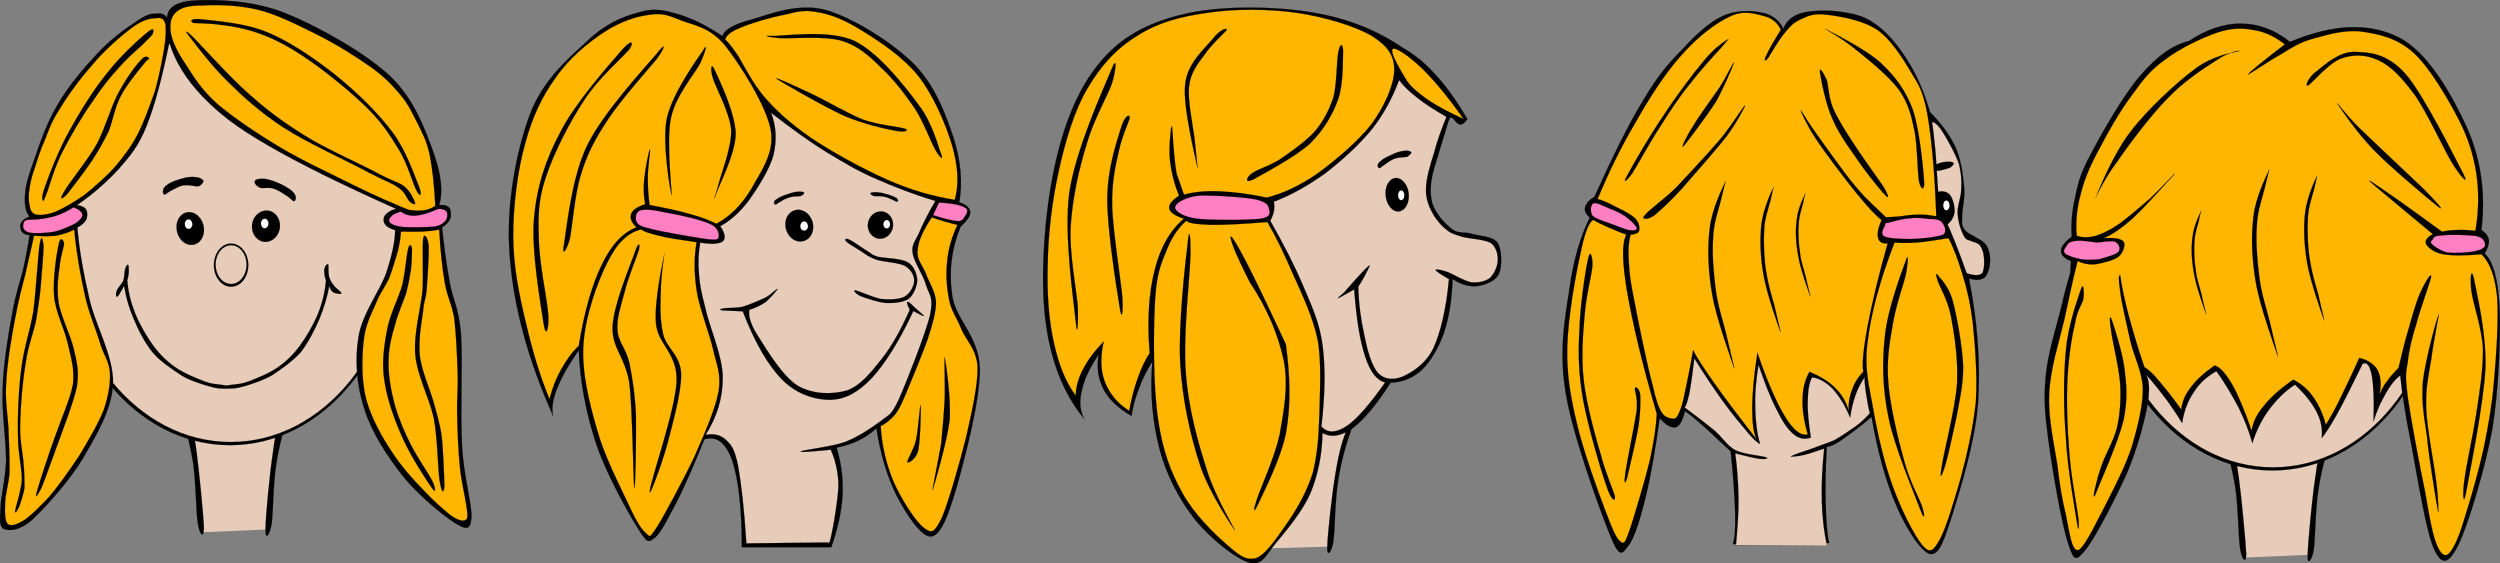 <?xml version="1.0" encoding="UTF-8" standalone="no"?>
<!-- Created with Inkscape (http://www.inkscape.org/) -->
<svg
   xmlns:svg="http://www.w3.org/2000/svg"
   xmlns="http://www.w3.org/2000/svg"
   version="1.0"
   width="575.56"
   height="129.703"
   viewBox="0 0 575.56 129.703"
   id="Layer_1"
   xml:space="preserve"><rect x="0" y="0" width="575.56" height="129.703" fill="#808080" stroke="none"/><defs
   id="defs260" />

<g
   id="g5">
	<path
   d="M 309.791,99.46 C 308.711,102.736 307.919,106.588 307.27,111.017 C 306.623,115.409 306.154,120.304 305.867,125.849 L 305.867,125.849 L 290.207,126.281 L 290.207,126.281 C 294.455,119.405 297.299,113.717 299.171,108.928 C 300.935,104.176 301.439,100.468 300.827,97.804 L 300.827,97.804 C 303.814,98.344 306.802,98.884 309.791,99.46 L 309.791,99.46 z "
   style="fill:#e8ccba;fill-rule:evenodd"
   id="path7" />
	<path
   d="M 322.966,11.008 C 316.594,6.652 309.358,3.916 300.826,2.656 C 292.114,1.36 280.054,1.324 271.99,3.376 C 263.962,5.356 257.806,8.632 252.946,14.716 C 247.978,20.692 244.63,29.368 242.614,39.232 C 240.526,49.06 239.446,63.604 240.634,73.288 C 241.75,82.828 244.738,90.496 249.598,96.436 L 249.598,96.436 C 248.626,94.564 248.446,92.404 249.058,89.956 C 249.562,87.436 250.858,84.7 252.946,81.604 L 252.946,81.604 C 252.406,84.591 252.838,87.292 254.098,89.704 C 255.358,92.008 257.446,94.024 260.506,95.752 L 260.506,95.752 C 260.794,93.628 261.406,91.54 262.198,89.488 C 262.954,87.364 264.034,85.276 265.294,83.224 L 265.294,83.224 C 264.682,90.639 265.366,97.228 266.95,103.383 C 268.57,109.503 271.558,115.083 275.086,119.583 C 278.578,123.903 284.446,128.655 287.686,129.555 C 290.746,130.312 291.502,127.612 293.841,124.911 C 296.181,122.067 299.817,117.819 301.689,113.571 C 303.418,109.287 304.389,104.787 304.461,99.675 L 304.461,99.675 C 306.513,100.827 308.853,100.396 311.481,98.524 C 314.074,96.544 316.918,93.16 320.158,88.084 L 320.158,88.084 C 322.929,88.048 325.305,87.004 327.429,85.096 C 329.481,83.044 331.209,80.056 332.469,76.529 C 333.621,73.073 334.269,68.933 334.413,64.253 L 334.413,64.253 C 336.392,65.513 338.228,66.053 340.029,65.873 C 341.829,65.657 344.241,64.757 345.068,63.101 C 345.861,61.409 345.825,57.485 344.781,55.901 C 343.736,54.353 340.713,54.389 338.913,53.849 C 337.113,53.273 335.709,53.921 334.161,52.661 C 332.577,51.401 330.272,48.953 329.661,46.433 C 329.049,43.877 329.445,40.889 330.524,37.613 L 330.524,37.613 L 333.442,28 L 333.442,28 C 334.486,24.724 335.278,31.276 337.835,27.388 L 337.835,27.388 C 335.387,23.32 333.047,19.936 330.526,17.236 C 328.042,14.428 325.522,12.484 322.966,11.008 L 322.966,11.008 z "
   style="fill-rule:evenodd;stroke:black;stroke-width:0.036;stroke-miterlimit:10"
   id="path9" />
	<path
   d="M 291.611,45.496 C 295.39,44.56 299.243,42.76 303.31,39.952 C 307.378,37 312.634,32.572 315.73,28.612 C 318.718,24.544 320.842,19.756 320.986,16.336 C 321.094,12.844 319.438,10.54 315.875,8.308 C 312.059,6.004 304.787,3.844 298.486,2.944 C 292.043,2.008 284.088,2.008 277.966,2.944 C 271.738,3.808 266.627,5.176 261.946,8.164 C 257.23,10.972 253.486,15.004 250.426,20.26 C 247.294,25.516 245.242,32.572 243.73,39.484 C 242.218,46.216 241.282,54.172 241.21,60.832 C 240.994,67.349 241.462,73.72 242.614,78.832 C 243.73,83.944 245.314,87.904 247.654,91.108 L 247.654,91.108 C 247.69,89.2 248.194,87.148 249.31,85.095 C 250.39,82.9 251.938,80.919 254.098,78.616 L 254.098,78.616 C 253.306,82.18 253.342,85.132 254.35,87.868 C 255.394,90.532 257.086,92.728 259.966,94.6 L 259.966,94.6 C 260.506,91.684 261.118,89.308 261.946,87.039 C 262.738,84.771 263.602,82.899 264.682,81.279 L 264.682,81.279 C 264.07,73.575 264.502,67.383 265.834,62.163 C 267.13,56.979 269.326,53.091 272.566,50.355 L 272.566,50.355 C 270.514,49.671 269.398,48.915 269.218,48.087 C 268.966,47.151 269.758,46.179 271.45,45.027 L 271.45,45.027 C 270.298,42.255 269.65,39.555 269.362,36.927 C 269.038,34.155 269.542,29.259 269.758,29.043 C 269.938,28.863 270.082,33.579 270.334,35.559 C 270.478,37.323 270.658,38.835 270.874,39.951 L 270.874,39.951 L 272.566,44.811 L 272.566,44.811 C 274.978,44.163 277.606,43.911 280.881,44.055 C 284.05,44.2 287.579,44.632 291.611,45.496 L 291.611,45.496 z "
   style="fill:#ffb600;fill-rule:evenodd;stroke:black;stroke-width:0.036;stroke-miterlimit:10"
   id="path11" />
	<path
   d="M 323.902,18.604 C 324.947,20.116 326.566,21.448 328.762,22.996 C 330.994,24.508 333.586,25.84 336.934,27.388 L 336.934,27.388 C 333.478,22.456 330.455,18.82 327.718,16.084 C 324.874,13.24 321.382,10.828 320.698,11.224 C 320.014,11.656 321.13,14.068 323.902,18.604 L 323.902,18.604 z "
   style="fill:#ffb600;fill-rule:evenodd;stroke:black;stroke-width:0.036;stroke-miterlimit:10"
   id="path13" />
	<path
   d="M 322.102,18.424 C 320.59,22.528 318.539,26.38 315.659,29.98 C 312.635,33.616 308.818,37.036 305.039,39.952 C 301.186,42.688 297.442,44.848 293.267,46.432 L 293.267,46.432 C 293.412,47.116 293.375,47.836 293.303,48.592 C 293.159,49.276 292.871,50.068 292.44,50.824 L 292.44,50.824 C 295.5,56.188 298.055,61.156 300.107,66.016 C 302.087,70.732 303.779,74.188 304.5,79.587 C 305.184,84.951 305.04,91.108 304.212,98.199 L 304.212,98.199 C 305.651,99.747 307.56,99.747 310.08,98.054 C 312.563,96.363 315.408,92.979 318.899,88.046 L 318.899,88.046 C 317.027,87.614 315.443,85.67 314.292,82.07 C 313.067,78.398 312.275,73.43 311.771,66.626 L 311.771,66.626 C 309.647,67.814 308.423,68.534 308.099,68.643 C 307.739,68.75 308.207,68.426 309.503,67.275 C 310.691,65.871 314.183,61.911 315.119,61.227 C 315.839,60.615 314.615,62.523 314.219,63.459 C 313.787,64.287 313.283,65.043 312.707,66.016 L 312.707,66.016 C 312.814,70.156 313.318,73.648 314.075,77.068 C 314.722,80.343 315.73,84.196 317.243,85.852 C 318.682,87.4 320.77,87.58 322.967,86.68 C 325.055,85.707 328.079,83.944 329.951,80.272 C 331.679,76.492 332.938,71.2 333.587,64.251 L 333.587,64.251 C 331.643,63.171 330.491,62.343 330.526,62.163 C 330.526,61.875 331.823,62.127 333.298,62.631 C 334.558,63.135 336.97,64.611 338.59,64.97 C 340.21,65.186 341.866,64.826 342.982,64.034 C 343.955,63.098 344.711,61.514 344.818,60.11 C 344.89,58.67 344.531,56.978 343.306,56.006 C 341.83,55.07 338.374,54.998 336.682,54.53 C 335.062,53.99 334.162,53.846 333.154,52.982 C 331.894,52.046 330.634,50.606 329.806,49.058 C 328.907,47.474 328.222,45.602 328.294,43.442 C 328.33,41.066 329.266,37.97 330.13,35.27 C 330.85,32.462 331.858,29.726 333.01,26.918 L 333.01,26.918 C 330.31,25.334 328.078,23.966 326.314,22.526 C 324.442,21.088 323.039,19.72 322.102,18.424 L 322.102,18.424 z "
   style="fill:#e8ccba;fill-rule:evenodd;stroke:black;stroke-width:0.036;stroke-miterlimit:10"
   id="path15" />
	<path
   d="M 278.435,45.028 C 275.735,44.92 274.331,45.244 273.107,45.712 C 271.667,46.216 270.227,47.188 270.587,48.052 C 270.839,48.736 272.423,49.96 275.627,50.356 C 278.903,50.716 287.327,50.716 290.207,50.356 C 292.836,49.96 292.331,48.736 292.151,48.052 C 292.007,47.188 291.539,46.54 289.343,45.964 C 286.931,45.424 281.171,45.064 278.435,45.028 L 278.435,45.028 z "
   style="fill:#ff80c2;fill-rule:evenodd;stroke:black;stroke-width:0.036;stroke-miterlimit:10"
   id="path17" />
	<path
   d="M 273.107,50.824 C 271.127,52.552 269.543,54.964 268.355,58.204 C 267.023,61.372 266.195,63.604 265.871,70.048 C 265.547,76.601 265.475,89.056 266.627,96.58 C 267.671,103.816 269.543,108.676 272.243,113.536 C 274.907,118.36 279.407,122.752 282.394,125.344 C 285.203,127.792 286.931,129.269 289.378,128.405 C 291.718,127.433 294.562,122.933 296.794,119.765 C 299.025,116.452 300.934,112.924 302.23,108.893 C 303.238,104.861 303.598,100.792 303.743,95.716 C 303.85,90.496 304.318,83.62 303.347,78.149 C 302.159,72.712 299.784,67.817 297.767,63.317 C 295.824,58.781 293.879,54.713 291.791,51.113 L 291.791,51.113 C 286.176,51.581 281.819,51.797 278.723,51.761 C 275.591,51.652 273.719,51.436 273.107,50.824 L 273.107,50.824 z "
   style="fill:#ffb600;fill-rule:evenodd;stroke:black;stroke-width:0.036;stroke-miterlimit:10"
   id="path19" />
	<path
   d="M 310.258,98.74 C 309.214,100.719 308.314,103.816 307.558,108.424 C 306.73,113.032 305.615,123.004 305.579,125.849 C 305.434,128.441 306.551,127.252 306.982,124.661 C 307.342,122.033 307.342,115.013 308.098,110.549 C 308.783,106.049 310.006,101.801 311.482,97.805 L 311.482,97.805 C 311.086,98.092 310.69,98.416 310.258,98.74 L 310.258,98.74 z "
   style="fill-rule:evenodd;stroke:black;stroke-width:0.036;stroke-miterlimit:10"
   id="path21" />
	<path
   d="M 319.222,42.904 C 318.61,44.74 319.186,47.116 320.518,48.16 C 321.85,49.24 323.434,48.592 324.082,46.756 C 324.729,44.92 324.153,42.58 322.786,41.5 C 321.455,40.42 319.871,41.068 319.222,42.904 L 319.222,42.904 z "
   style="fill-rule:evenodd;stroke:black;stroke-width:0.036;stroke-miterlimit:10"
   id="path23" />
	<path
   d="M 321.922,44.416 C 321.742,44.992 321.886,45.676 322.246,45.964 C 322.605,46.252 323.074,46.036 323.254,45.46 C 323.434,44.92 323.29,44.236 322.93,43.948 C 322.57,43.66 322.138,43.876 321.922,44.416 L 321.922,44.416 z "
   style="fill:white;fill-rule:evenodd;stroke:black;stroke-width:0.036;stroke-miterlimit:10"
   id="path25" />
	<path
   d="M 317.89,37.072 C 318.43,36.496 319.546,35.992 320.554,35.56 C 321.418,35.092 322.534,34.768 323.326,34.732 C 324.01,34.552 324.729,34.804 324.91,35.056 C 325.017,35.236 324.477,35.776 323.973,36.1 C 323.289,36.244 322.173,36.172 321.309,36.46 C 320.446,36.676 319.473,37.396 318.933,37.792 C 318.322,38.188 317.853,38.548 317.673,38.728 C 317.277,38.62 317.169,38.476 317.205,38.152 C 317.134,37.828 317.314,37.468 317.89,37.072 L 317.89,37.072 z "
   style="fill-rule:evenodd;stroke:black;stroke-width:0.036;stroke-miterlimit:10"
   id="path27" />
	<path
   d="M 273.395,56.368 C 272.855,60.688 271.271,74.764 271.703,83.44 C 272.171,91.828 274.043,100.324 276.203,106.839 C 278.219,113.319 284.016,121.743 284.303,122.104 C 284.52,122.175 279.732,114.364 277.86,108.244 C 275.88,102.052 273.612,94.204 273,85.816 C 272.316,77.427 273.972,63.532 274.08,58.564 C 274.115,53.56 273.755,52.228 273.395,56.368 L 273.395,56.368 z "
   style="fill-rule:evenodd;stroke:black;stroke-width:0.036;stroke-miterlimit:10"
   id="path29" />
	<path
   d="M 284.663,58.564 C 283.331,55.54 282.142,51.616 285.42,57.52 C 288.732,63.424 296.039,79.3 296.039,79.3 L 296.039,79.3 C 297.047,86.824 297.19,93.376 296.075,99.64 C 294.814,105.869 290.855,113.393 289.631,116.092 C 288.516,118.468 288.48,117.605 289.379,114.904 C 290.279,112.204 293.447,105.328 294.599,100.108 C 295.536,94.635 296.687,89.055 295.571,83.08 C 294.311,77.176 291.864,71.164 287.688,64.9 L 287.688,64.9 C 287.687,64.9 285.995,61.552 284.663,58.564 L 284.663,58.564 z "
   style="fill-rule:evenodd;stroke:black;stroke-width:0.036;stroke-miterlimit:10"
   id="path31" />
	<path
   d="M 309.214,11.656 C 309.142,13.384 309.322,19.216 308.098,22.78 C 306.802,26.38 304.894,29.728 301.69,32.968 C 298.342,36.064 290.711,40.096 288.515,41.32 C 286.283,42.4 287.111,40.636 288.226,39.916 C 289.271,39.052 291.97,38.332 294.526,36.784 C 296.867,35.164 300.466,32.716 302.554,30.412 C 304.606,28.072 305.938,25.444 306.947,22.528 C 307.81,19.36 307.703,13.708 308.135,11.944 C 308.458,10.108 309.142,9.784 309.214,11.656 L 309.214,11.656 z "
   style="fill-rule:evenodd;stroke:black;stroke-width:0.036;stroke-miterlimit:10"
   id="path33" />
	<path
   d="M 279.226,8.92 C 277.607,10.972 273.394,14.392 272.855,19.324 C 272.243,24.328 275.159,36.064 275.627,38.296 C 275.879,40.168 275.339,34.804 274.979,31.636 C 274.547,28.396 273.395,23.032 273.755,19.828 C 274.115,16.696 275.771,14.608 277.319,12.592 C 278.759,10.36 281.927,7.552 282.394,6.94 C 282.611,6.22 280.81,6.832 279.226,8.92 L 279.226,8.92 z "
   style="fill-rule:evenodd;stroke:black;stroke-width:0.036;stroke-miterlimit:10"
   id="path35" />
	<path
   d="M 255.755,16.3 C 253.955,20.62 247.619,34.552 246.179,44.344 C 244.883,54.064 247.187,69.292 247.655,73.936 C 248.015,78.255 248.231,74.511 248.159,70.875 C 247.907,67.131 246.107,58.239 246.503,51.975 C 246.899,45.639 248.447,38.691 250.175,33.219 C 251.723,27.603 255.107,21.915 256.043,19.071 C 256.943,16.084 257.303,12.196 255.755,16.3 L 255.755,16.3 z "
   style="fill-rule:evenodd;stroke:black;stroke-width:0.036;stroke-miterlimit:10"
   id="path37" />
	<path
   d="M 257.987,29.728 C 257.051,32.824 254.963,38.8 254.927,45.712 C 254.855,52.552 257.087,66.592 257.735,70.481 C 258.239,74.153 258.635,72.136 258.383,68.321 C 258.023,64.468 256.223,53.057 256.043,47.549 C 255.935,41.933 256.763,38.333 257.555,34.949 C 258.239,31.457 259.931,27.965 260.111,27.101 C 260.075,26.128 258.851,26.632 257.987,29.728 L 257.987,29.728 z "
   style="fill-rule:evenodd;stroke:black;stroke-width:0.036;stroke-miterlimit:10"
   id="path39" />
</g>
<g
   id="g41">
	<path
   d="M 166.321,8.314 C 162.468,5.722 159.049,4.102 155.773,3.166 C 152.46,2.194 150.228,1.834 146.845,2.914 C 143.244,3.886 139.357,5.47 135.181,9.466 C 130.933,13.39 124.813,18.466 121.825,26.782 C 118.801,35.17 116.388,47.446 117.361,59.182 C 118.297,70.774 121.537,82.799 127.369,95.831 L 127.369,95.831 C 126.937,94.139 127.224,92.087 128.233,89.53 C 129.241,86.902 130.861,84.058 133.237,80.602 L 133.237,80.602 C 133.56,88.162 134.929,95.074 137.197,102.022 C 139.465,108.934 144.433,117.718 146.808,121.57 C 149.04,125.062 149.113,125.026 150.769,123.802 C 152.317,122.542 154.296,118.365 156.277,114.622 C 158.149,110.769 160.056,106.378 162.144,101.157 L 162.144,101.157 C 165.025,100.294 167.077,101.878 168.589,106.053 C 169.956,110.301 170.784,116.673 170.784,125.997 L 170.784,125.997 L 191.377,125.997 L 191.377,125.997 C 192.853,121.784 193.717,118.005 193.969,114.116 C 194.185,110.264 193.681,106.629 192.601,103.064 L 192.601,103.064 C 194.437,102.668 196.129,102.165 197.677,101.408 C 199.189,100.652 200.557,99.717 201.781,98.6 L 201.781,98.6 C 202.718,104.792 204.302,109.796 206.389,114.044 C 208.513,118.148 212.077,123.8 214.453,123.512 C 216.757,123.08 218.377,118.472 220.285,112.028 C 222.121,105.476 225.684,92.192 225.577,84.812 C 225.36,77.324 219.852,73.364 219.205,67.928 C 218.413,62.384 219.06,57.271 221.148,52.196 L 221.148,52.196 C 222.625,50.828 223.417,49.748 223.38,48.812 C 223.272,47.876 222.48,47.084 220.859,46.58 L 220.859,46.58 C 221.651,41.792 221.183,36.896 219.456,31.496 C 217.62,26.06 215.208,19.508 210.275,14.612 C 205.164,9.572 196.271,4.028 189.971,2.264 C 183.527,0.608 177.083,3.344 173.015,4.496 C 169.021,5.542 166.789,6.766 166.321,8.314 L 166.321,8.314 z "
   style="fill-rule:evenodd;stroke:black;stroke-width:0.036;stroke-miterlimit:10"
   id="path43" />
	<path
   d="M 164.953,51.514 C 168.266,49.714 170.857,47.014 173.017,43.414 C 174.997,39.706 178.417,35.35 177.445,29.914 C 176.401,24.226 170.317,14.794 166.968,10.51 C 163.405,6.226 159.841,5.866 156.853,4.714 C 153.865,3.49 152.353,2.914 149.401,3.418 C 146.341,3.778 142.597,5.074 138.997,7.45 C 135.254,9.898 130.897,13.534 127.873,17.962 C 124.777,22.246 122.545,26.926 120.889,33.118 C 119.161,39.202 118.118,47.59 118.154,54.538 C 118.19,61.378 119.522,67.858 121.034,74.123 C 122.473,80.351 124.166,86.219 126.507,91.871 L 126.507,91.871 C 127.154,89.387 127.983,87.19 129.134,85.139 C 130.322,83.051 131.511,81.215 133.238,79.631 L 133.238,79.631 C 134.534,71.675 136.298,65.555 138.53,60.982 C 140.725,56.41 143.389,53.53 146.522,52.342 L 146.522,52.342 C 145.334,51.154 144.973,50.182 145.297,49.282 C 145.586,48.382 146.666,47.626 148.537,47.014 L 148.537,47.014 C 148.178,45.178 148.105,43.342 148.321,41.218 C 148.537,38.986 149.401,34.45 149.653,34.414 C 149.797,34.342 149.077,38.878 149.149,41.074 C 149.113,43.162 149.293,45.25 149.545,47.194 L 149.545,47.194 C 153.145,47.878 156.241,48.526 158.834,49.282 C 161.46,49.966 163.369,50.758 164.953,51.514 L 164.953,51.514 z "
   style="fill:#ffb600;fill-rule:evenodd;stroke:black;stroke-width:0.036;stroke-miterlimit:10"
   id="path45" />
	<path
   d="M 166.968,9.142 C 167.509,9.502 168.408,10.654 169.956,12.886 C 171.288,15.118 173.053,18.79 175.789,22.102 C 178.489,25.306 181.801,28.294 186.553,31.642 C 191.305,34.882 198.649,38.878 204.301,41.398 C 209.881,43.846 214.957,45.25 219.817,46.006 L 219.817,46.006 C 220.826,42.37 220.574,38.302 219.206,33.514 C 217.766,28.618 214.886,21.922 211.393,17.458 C 207.685,12.85 202.034,9.25 198.038,6.802 C 194.042,4.354 190.981,3.238 188.029,2.77 C 185.185,2.194 183.277,2.734 180.506,3.418 C 177.482,3.958 172.802,5.362 170.497,6.37 C 168.157,7.27 167.113,8.242 166.968,9.142 L 166.968,9.142 z "
   style="fill:#ffb600;fill-rule:evenodd;stroke:black;stroke-width:0.036;stroke-miterlimit:10"
   id="path47" />
	<path
   d="M 216.181,46.618 C 219.349,46.798 221.401,47.23 222.337,47.914 C 223.273,48.562 222.121,49.75 221.797,50.362 C 221.365,50.794 221.149,51.01 220.033,50.866 C 218.808,50.686 217.117,50.29 214.812,49.534 L 214.812,49.534 C 215.246,48.562 215.713,47.59 216.181,46.618 L 216.181,46.618 z "
   style="fill:#ff80c2;fill-rule:evenodd;stroke:black;stroke-width:0.036;stroke-miterlimit:10"
   id="path49" />
	<path
   d="M 177.517,25.954 C 182.053,29.482 186.301,32.578 190.405,35.098 C 194.437,37.51 197.534,39.418 201.781,41.218 C 205.958,43.054 210.385,44.782 215.353,46.258 L 215.353,46.258 C 213.589,49.282 212.293,51.874 211.465,53.89 C 210.528,55.762 209.809,56.482 210.133,58.39 C 210.457,60.37 212.509,63.179 213.229,65.698 C 213.914,68.003 215.029,68.291 214.093,72.682 C 212.941,77.146 208.801,87.73 206.929,91.942 C 205.057,95.938 204.661,95.362 202.681,97.018 C 200.413,98.638 197.641,100.546 194.509,101.77 C 191.377,102.85 184.897,103.606 184.393,103.894 C 183.817,104.146 186.158,104.074 191.269,103.534 L 191.269,103.534 C 192.313,105.946 193.034,108.791 193.034,111.923 C 192.889,115.055 192.025,120.238 191.557,122.471 C 191.125,124.667 190.837,125.423 190.693,124.883 L 190.693,124.883 L 171.83,125.099 L 171.83,125.099 C 171.325,117.035 170.641,111.275 169.922,107.243 C 169.094,103.212 168.373,102.491 167.221,101.34 C 165.926,100.115 164.377,99.756 162.434,100.115 L 162.434,100.115 C 165.026,96.084 166.393,91.727 166.393,86.903 C 166.393,82.044 163.262,75.023 162.434,71.135 C 161.426,67.139 161.066,65.519 160.922,63.071 C 160.67,60.407 160.814,58.175 161.209,55.835 L 161.209,55.835 C 163.873,56.339 165.602,56.123 166.393,55.583 C 167.114,54.863 166.969,53.819 165.818,52.055 L 165.818,52.055 C 168.049,50.867 170.21,48.995 172.298,46.295 C 174.314,43.451 177.158,39.095 178.058,35.711 C 178.885,32.29 178.706,29.086 177.517,25.954 L 177.517,25.954 z "
   style="fill:#e8ccba;fill-rule:evenodd;stroke:black;stroke-width:0.036;stroke-miterlimit:10"
   id="path51" />
	<path
   d="M 163.621,51.622 C 161.497,50.578 155.918,49.354 153.254,48.922 C 150.518,48.31 148.465,48.058 147.385,48.454 C 146.27,48.778 146.125,50.506 146.666,51.262 C 147.061,51.91 147.781,52.234 150.338,52.81 C 152.858,53.458 159.301,54.538 161.893,54.934 C 164.342,55.294 165.133,55.258 165.385,54.826 C 165.636,54.286 165.601,52.522 163.621,51.622 L 163.621,51.622 z "
   style="fill:#ff80c2;fill-rule:evenodd;stroke:black;stroke-width:0.036;stroke-miterlimit:10"
   id="path53" />
	<path
   d="M 214.525,50.038 C 212.618,52.918 211.393,55.402 211.25,57.634 C 210.998,59.83 212.33,60.874 213.158,62.998 C 213.878,65.015 215.353,67.03 215.498,69.623 C 215.462,71.999 214.67,74.698 213.554,78.154 C 212.33,81.61 209.81,87.623 208.622,90.503 C 207.361,93.383 207.145,93.959 206.174,95.291 C 205.13,96.515 204.086,97.45 202.754,98.099 L 202.754,98.099 C 203.042,102.743 204.086,107.027 205.742,110.951 C 207.47,114.84 210.781,120.132 212.762,121.571 C 214.598,122.939 215.138,122.579 216.866,119.124 C 218.378,115.56 221.078,106.128 222.481,100.403 C 223.813,94.607 225.145,88.523 225.074,84.491 C 224.786,80.351 222.481,78.443 221.366,75.851 C 220.286,73.115 218.954,71.567 218.485,68.867 C 217.91,66.132 217.729,62.783 218.089,59.939 C 218.377,57.095 219.205,54.323 220.429,51.767 L 220.429,51.767 C 219.493,51.551 218.485,51.299 217.549,51.011 C 216.505,50.722 215.498,50.398 214.525,50.038 L 214.525,50.038 z "
   style="fill:#ffb600;fill-rule:evenodd;stroke:black;stroke-width:0.036;stroke-miterlimit:10"
   id="path55" />
	<path
   d="M 205.597,51.37 C 205.777,53.062 204.625,54.682 203.041,54.934 C 201.457,55.186 200.017,53.998 199.801,52.27 C 199.621,50.542 200.773,48.958 202.357,48.706 C 203.941,48.418 205.417,49.642 205.597,51.37 L 205.597,51.37 z "
   style="fill-rule:evenodd;stroke:black;stroke-width:0.036;stroke-miterlimit:10"
   id="path57" />
	<path
   d="M 204.914,51.514 C 204.985,52.018 204.697,52.522 204.266,52.594 C 203.798,52.666 203.402,52.27 203.367,51.766 C 203.295,51.226 203.619,50.722 204.051,50.65 C 204.481,50.578 204.877,50.974 204.914,51.514 L 204.914,51.514 z "
   style="fill:white;fill-rule:evenodd;stroke:black;stroke-width:0.036;stroke-miterlimit:10"
   id="path59" />
	<path
   d="M 181.118,50.11 C 180.361,51.874 181.046,54.106 182.63,55.114 C 184.25,56.122 186.158,55.51 186.914,53.782 C 187.67,52.018 186.985,49.786 185.365,48.778 C 183.781,47.77 181.874,48.382 181.118,50.11 L 181.118,50.11 z "
   style="fill-rule:evenodd;stroke:black;stroke-width:0.036;stroke-miterlimit:10"
   id="path61" />
	<path
   d="M 184.357,51.55 C 184.105,52.09 184.286,52.738 184.717,52.99 C 185.149,53.278 185.689,53.062 185.941,52.558 C 186.158,52.018 185.977,51.37 185.545,51.082 C 185.113,50.83 184.574,51.01 184.357,51.55 L 184.357,51.55 z "
   style="fill:white;fill-rule:evenodd;stroke:black;stroke-width:0.036;stroke-miterlimit:10"
   id="path63" />
	<path
   d="M 206.101,45.43 C 205.561,45.142 204.589,44.782 203.87,44.638 C 202.97,44.314 202.214,44.314 201.601,44.242 C 200.917,44.278 200.521,44.242 200.413,44.53 C 200.341,44.674 200.665,44.926 201.241,45.142 C 201.709,45.214 202.644,45.07 203.365,45.25 C 204.085,45.358 204.804,45.682 205.381,45.934 C 205.813,46.15 206.173,46.33 206.461,46.474 C 206.641,46.438 206.785,46.258 206.749,46.078 C 206.605,45.826 206.569,45.61 206.101,45.43 L 206.101,45.43 z "
   style="fill-rule:evenodd;stroke:black;stroke-width:0.036;stroke-miterlimit:10"
   id="path65" />
	<path
   d="M 178.813,45.862 C 179.281,45.466 180.361,44.998 181.225,44.746 C 182.053,44.422 182.99,44.17 183.746,44.134 C 184.357,44.098 184.97,44.134 185.149,44.386 C 185.185,44.494 184.861,44.926 184.321,45.142 C 183.71,45.25 182.63,45.142 181.91,45.394 C 181.118,45.61 180.218,46.042 179.75,46.402 C 179.138,46.654 178.85,47.014 178.598,47.086 C 178.238,47.086 178.202,46.762 178.202,46.654 C 178.166,46.474 178.273,46.114 178.813,45.862 L 178.813,45.862 z "
   style="fill-rule:evenodd;stroke:black;stroke-width:0.036;stroke-miterlimit:10"
   id="path67" />
	<path
   d="M 194.833,55.618 C 195.301,56.086 196.993,57.022 198.253,57.85 C 199.369,58.57 199.909,59.11 201.673,59.758 C 203.293,60.334 207.109,60.406 208.549,61.342 C 209.881,62.242 210.565,63.574 210.457,64.906 C 210.276,66.094 209.484,67.606 208.225,68.326 C 206.821,68.974 204.697,69.011 202.826,68.831 C 200.918,68.435 197.678,66.994 196.994,66.851 C 196.202,66.707 196.994,67.679 198.254,68.219 C 199.405,68.651 202.178,69.623 204.086,69.767 C 205.922,69.803 207.901,69.623 209.197,68.795 C 210.385,67.858 211.141,65.771 211.177,64.475 C 211.069,63.035 210.421,61.162 208.945,60.371 C 207.361,59.435 203.653,59.471 202.105,59.111 C 200.485,58.607 200.809,58.463 199.765,57.851 C 198.649,57.203 196.273,55.475 195.553,55.187 C 194.761,54.754 194.293,55.078 194.833,55.618 L 194.833,55.618 z "
   style="fill-rule:evenodd;stroke:black;stroke-width:0.036;stroke-miterlimit:10"
   id="path69" />
	<path
   d="M 166.25,71.459 L 171.002,71.675 L 171.002,71.675 C 173.773,78.839 176.798,84.131 180.218,87.551 C 183.602,90.863 187.742,92.087 191.27,92.051 C 194.69,91.906 197.535,90.359 200.774,86.975 C 203.906,83.519 207.075,78.443 210.278,71.603 L 210.278,71.603 C 211.718,72.359 212.474,72.791 212.69,72.755 C 212.906,72.719 211.934,72.034 211.43,71.53 C 210.674,70.99 209.414,69.478 209.018,69.514 C 208.659,69.442 208.802,70.09 209.451,71.314 L 209.451,71.314 C 207.507,75.707 205.455,79.522 203.007,82.618 C 200.523,85.715 198.183,88.738 195.015,89.89 C 191.595,90.862 187.167,90.826 183.675,88.81 C 180.219,86.686 176.654,80.747 174.782,77.794 C 172.803,74.842 172.226,72.682 172.514,71.314 L 172.514,71.314 C 173.918,70.918 175.178,70.27 176.294,69.514 C 177.338,68.65 179.029,66.634 179.029,66.526 C 178.958,66.274 177.626,67.751 176.294,68.47 C 174.854,69.154 172.693,70.09 171.073,70.594 C 169.381,70.99 167.258,70.81 166.502,71.026 C 165.636,71.135 165.601,71.278 166.25,71.459 L 166.25,71.459 z "
   style="fill-rule:evenodd;stroke:black;stroke-width:0.036;stroke-miterlimit:10"
   id="path71" />
	<path
   d="M 147.636,52.81 C 144.576,53.494 142.021,55.942 139.824,60.442 C 137.52,64.942 134.712,72.826 134.316,79.379 C 133.92,85.751 135.648,92.662 137.412,98.746 C 139.068,104.831 142.452,111.31 144.36,115.415 C 146.196,119.375 147.383,121.606 148.608,122.65 C 149.76,123.623 149.364,124.127 151.307,121.246 C 153.215,118.15 157.5,110.158 159.984,104.902 C 162.324,99.574 164.7,94.138 165.456,89.999 C 166.068,85.822 164.917,83.915 164.089,80.099 C 163.152,76.211 160.992,70.883 160.38,66.887 C 159.769,62.71 159.769,59.182 160.38,55.762 L 160.38,55.762 C 156.708,55.186 153.828,54.826 151.74,54.286 C 149.581,53.71 148.212,53.35 147.636,52.81 L 147.636,52.81 z "
   style="fill:#ffb600;fill-rule:evenodd;stroke:black;stroke-width:0.036;stroke-miterlimit:10"
   id="path73" />
	<path
   d="M 146.017,58.498 C 144.937,61.522 141.193,70.343 141.013,75.383 C 140.941,80.279 143.857,82.007 144.901,88.198 C 145.621,94.354 145.8,110.843 146.017,112.246 C 146.304,113.434 146.485,100.402 146.413,95.65 C 146.197,90.826 145.549,86.795 144.901,83.554 C 144.144,80.278 142.308,78.658 142.166,76.066 C 141.913,73.295 142.957,70.415 143.785,67.282 C 144.541,64.043 146.666,58.966 147.098,57.49 C 147.457,55.906 146.953,55.546 146.017,58.498 L 146.017,58.498 z "
   style="fill-rule:evenodd;stroke:black;stroke-width:0.036;stroke-miterlimit:10"
   id="path75" />
	<path
   d="M 152.964,58.498 C 152.677,59.794 150.552,69.515 151.021,74.482 C 151.453,79.27 155.953,81.287 155.773,87.73 C 155.521,94.282 149.905,110.23 149.617,112.93 C 149.221,115.306 152.281,107.098 153.541,102.598 C 154.729,97.954 156.889,90.466 156.817,86.11 C 156.673,81.718 153.397,80.134 152.677,76.93 C 151.884,73.654 152.029,69.909 152.136,66.814 C 152.136,63.574 153.109,57.238 152.964,58.498 L 152.964,58.498 z "
   style="fill-rule:evenodd;stroke:black;stroke-width:0.036;stroke-miterlimit:10"
   id="path77" />
	<path
   d="M 217.513,82.331 C 217.693,83.158 218.99,91.654 218.629,96.73 C 218.017,101.806 215.101,111.67 214.741,112.714 C 214.453,113.47 216.073,105.73 216.684,102.13 C 217.044,98.35 217.369,94.75 217.512,91.33 C 217.549,87.946 217.37,81.431 217.513,82.331 L 217.513,82.331 z "
   style="fill-rule:evenodd;stroke:black;stroke-width:0.036;stroke-miterlimit:10"
   id="path79" />
	<path
   d="M 211.969,93.347 C 212.041,93.743 211.897,101.41 211.393,103.715 C 210.853,105.875 208.91,106.775 208.91,106.415 C 208.729,106.019 210.349,103.57 210.853,101.446 C 211.429,99.215 211.753,92.95 211.969,93.347 L 211.969,93.347 z "
   style="fill-rule:evenodd;stroke:black;stroke-width:0.036;stroke-miterlimit:10"
   id="path81" />
	<path
   d="M 216.685,35.494 C 215.965,33.694 214.706,28.294 211.393,24.01 C 208.045,19.51 202.213,12.094 196.669,9.394 C 191.017,6.802 180.865,8.242 178.021,8.278 C 175.105,8.17 176.87,8.53 179.569,8.782 C 182.197,8.926 189.865,8.206 193.826,9.394 C 197.605,10.582 199.981,12.742 202.754,15.478 C 205.598,18.07 208.334,21.634 210.566,24.91 C 212.619,28.042 214.238,32.542 215.282,34.378 C 216.217,36.07 217.333,37.222 216.685,35.494 L 216.685,35.494 z "
   style="fill-rule:evenodd;stroke:black;stroke-width:0.036;stroke-miterlimit:10"
   id="path83" />
	<path
   d="M 206.101,30.094 C 203.761,29.662 198.901,28.582 194.437,26.71 C 189.757,24.586 180.074,19.006 178.849,18.178 C 177.733,17.35 183.709,20.122 187.202,21.778 C 190.477,23.326 195.338,26.242 198.866,27.61 C 202.393,28.798 207.038,29.194 208.334,29.626 C 209.414,29.986 208.441,30.562 206.101,30.094 L 206.101,30.094 z "
   style="fill-rule:evenodd;stroke:black;stroke-width:0.036;stroke-miterlimit:10"
   id="path85" />
	<path
   d="M 161.857,11.626 C 160.453,13.642 154.765,21.598 153.541,27.178 C 152.317,32.686 154.441,44.89 154.657,44.926 C 154.728,44.746 153.325,32.29 154.476,27.142 C 155.556,21.994 159.876,17.098 161.208,14.542 C 162.468,11.806 163.009,9.538 161.857,11.626 L 161.857,11.626 z "
   style="fill-rule:evenodd;stroke:black;stroke-width:0.036;stroke-miterlimit:10"
   id="path87" />
	<path
   d="M 164.666,16.378 C 165.637,18.502 169.201,25.846 169.381,30.778 C 169.309,35.674 165.241,43.162 164.666,45.178 C 164.053,46.942 164.881,44.386 165.602,41.83 C 166.286,39.166 168.446,33.874 168.338,29.842 C 167.942,25.738 164.774,20.194 164.09,17.926 C 163.441,15.622 163.765,14.182 164.666,16.378 L 164.666,16.378 z "
   style="fill-rule:evenodd;stroke:black;stroke-width:0.036;stroke-miterlimit:10"
   id="path89" />
	<path
   d="M 142.669,12.094 C 139.933,15.262 132.228,23.974 128.988,30.454 C 125.604,36.79 123.589,42.91 122.94,50.326 C 122.256,57.67 124.559,70.558 125.135,74.41 C 125.711,78.011 126.36,75.887 126.252,72.61 C 126.035,69.154 124.055,60.262 124.055,54.826 C 123.875,49.498 123.911,45.898 125.711,40.678 C 127.512,35.17 131.256,27.898 134.604,22.894 C 137.807,17.926 143.459,13.102 144.9,11.338 C 146.125,9.466 145.333,8.89 142.669,12.094 L 142.669,12.094 z "
   style="fill-rule:evenodd;stroke:black;stroke-width:0.036;stroke-miterlimit:10"
   id="path91" />
	<path
   d="M 151.021,12.562 C 148.14,15.946 138.781,26.062 135.181,33.478 C 131.617,40.75 130.501,52.234 129.888,55.978 C 129.204,59.47 130.464,57.67 131.185,55.006 C 131.761,52.342 132.3,44.602 133.777,40.102 C 135.181,35.386 137.017,31.966 139.968,27.502 C 142.884,23.038 149.22,15.982 151.2,13.57 C 153.073,11.014 153.613,9.25 151.021,12.562 L 151.021,12.562 z "
   style="fill-rule:evenodd;stroke:black;stroke-width:0.036;stroke-miterlimit:10"
   id="path93" />
</g>
<g
   id="g95">
	<path
   d="M 65.301,95.506 C 64.221,98.854 63.429,102.67 62.78,107.098 C 62.133,111.453 61.664,116.386 61.376,121.894 L 61.376,121.894 L 46.509,122.542 L 46.509,122.542 C 46.293,116.854 45.825,111.922 45.105,107.313 C 44.313,102.669 43.413,98.781 42.117,95.217 L 42.117,95.217 C 49.821,95.29 57.561,95.397 65.301,95.506 L 65.301,95.506 z "
   style="fill:#e8ccba;fill-rule:evenodd"
   id="path97" />
	<path
   d="M 64.761,95.29 C 64.076,97.054 63.321,100.042 62.781,104.542 C 62.097,109.006 61.125,119.05 61.125,121.894 C 61.09,124.522 62.025,123.262 62.529,120.742 C 62.889,118.114 62.889,111.095 63.645,106.631 C 64.365,102.131 65.481,97.883 66.993,93.887 L 66.993,93.887 C 66.272,94.354 65.517,94.821 64.761,95.29 L 64.761,95.29 z "
   style="fill-rule:evenodd;stroke:black;stroke-width:0.036;stroke-miterlimit:10"
   id="path99" />
	<path
   d="M 43.305,95.002 C 43.953,96.766 44.709,99.754 45.285,104.254 C 45.861,108.718 46.869,118.762 46.941,121.606 C 46.869,124.234 45.933,122.974 45.537,120.454 C 45.105,117.826 45.105,110.807 44.421,106.343 C 43.665,101.843 42.549,97.595 41.073,93.599 L 41.073,93.599 C 41.793,94.065 42.549,94.533 43.305,95.002 L 43.305,95.002 z "
   style="fill-rule:evenodd;stroke:black;stroke-width:0.036;stroke-miterlimit:10"
   id="path101" />
	<path
   d="M 13.605,54.213 C 13.605,80.89 31.209,102.489 52.953,102.489 C 74.661,102.489 92.301,80.889 92.301,54.213 C 92.301,27.573 74.66,5.973 52.953,5.973 C 31.209,5.973 13.605,27.573 13.605,54.213 L 13.605,54.213 z "
   style="fill-rule:evenodd;stroke:black;stroke-width:0.036;stroke-miterlimit:10"
   id="path103" />
	<path
   d="M 14.433,54.321 C 14.433,80.529 31.749,101.769 53.097,101.769 C 74.481,101.769 91.796,80.529 91.796,54.321 C 91.796,28.113 74.48,6.837 53.097,6.837 C 31.749,6.837 14.433,28.113 14.433,54.321 L 14.433,54.321 z "
   style="fill:#e8ccba;fill-rule:evenodd;stroke:black;stroke-width:0.036;stroke-miterlimit:10"
   id="path105" />
	<path
   d="M 15.981,43.593 C 14.865,43.305 13.677,43.305 12.561,43.737 C 11.229,44.061 9.933,44.601 8.961,45.897 C 7.917,47.193 7.089,49.317 7.017,51.441 C 6.945,53.493 7.773,56.517 8.673,58.281 C 9.393,59.901 10.473,61.017 12.057,61.629 C 13.641,62.17 15.621,62.277 18.141,61.81 L 18.141,61.81 L 15.981,43.593 L 15.981,43.593 z "
   style="fill-rule:evenodd;stroke:black;stroke-width:0.036;stroke-miterlimit:10"
   id="path107" />
	<path
   d="M 15.261,63.142 C 17.133,63.682 18.249,63.574 19.149,62.674 C 19.833,61.737 20.193,60.585 19.941,57.849 C 19.581,54.933 18.537,48.849 17.781,46.257 C 17.061,43.701 16.377,42.405 15.729,42.513 L 15.729,42.513 C 15.693,43.197 15.477,43.737 15.225,44.133 C 14.901,44.349 14.541,44.529 14.001,44.673 C 13.317,44.709 12.597,44.889 11.841,45.213 C 11.085,45.537 10.365,45.717 9.825,46.725 C 9.177,47.589 8.385,49.245 8.277,50.865 C 8.097,52.377 8.349,54.717 8.745,56.085 C 9.069,57.345 9.609,58.065 10.221,58.785 C 10.689,59.47 11.265,59.865 11.805,60.261 C 12.309,60.513 13.029,60.585 13.569,60.765 C 14.073,60.802 14.433,60.73 14.793,61.09 C 15.081,61.485 15.189,62.17 15.261,63.142 L 15.261,63.142 z "
   style="fill:#e8ccba;fill-rule:evenodd"
   id="path109" />
	<path
   d="M 90.248,43.917 C 91.328,43.629 92.517,43.629 93.668,44.061 C 94.784,44.385 96.261,44.925 97.269,46.221 C 98.168,47.553 99.105,49.533 99.248,51.729 C 99.212,53.889 98.421,56.733 97.557,58.605 C 96.693,60.298 95.721,61.27 94.208,61.918 C 92.589,62.493 90.608,62.565 88.124,62.134 L 88.124,62.134 L 90.248,43.917 L 90.248,43.917 z "
   style="fill-rule:evenodd;stroke:black;stroke-width:0.036;stroke-miterlimit:10"
   id="path111" />
	<path
   d="M 90.969,63.466 C 89.168,64.006 87.837,63.898 87.116,62.998 C 86.324,62.061 86,60.909 86.288,58.173 C 86.505,55.293 87.692,49.101 88.484,46.545 C 89.132,43.953 89.852,42.765 90.5,42.837 L 90.5,42.837 C 90.5,43.521 90.717,44.061 91.005,44.457 C 91.185,44.709 91.689,44.781 92.229,44.961 C 92.805,45.033 93.525,45.177 94.389,45.537 C 95.036,45.861 95.757,46.041 96.405,47.049 C 96.945,47.913 97.737,49.569 97.953,51.189 C 98.061,52.737 97.773,54.933 97.485,56.373 C 97.089,57.597 96.549,58.461 96.009,59.108 C 95.469,59.793 95,60.188 94.46,60.585 C 93.849,60.837 93.164,60.909 92.696,61.09 C 92.156,61.125 91.688,61.054 91.436,61.413 C 91.112,61.81 91.005,62.493 90.969,63.466 L 90.969,63.466 z "
   style="fill:#e8ccba;fill-rule:evenodd"
   id="path113" />
	<path
   d="M 64.437,51.549 C 64.653,53.529 63.357,55.329 61.593,55.653 C 59.828,55.941 58.244,54.573 58.029,52.593 C 57.813,50.649 59.073,48.813 60.873,48.525 C 62.637,48.201 64.221,49.569 64.437,51.549 L 64.437,51.549 z "
   style="fill-rule:evenodd;stroke:black;stroke-width:0.036;stroke-miterlimit:10"
   id="path115" />
	<path
   d="M 61.809,51.297 C 61.881,51.909 61.521,52.449 61.053,52.557 C 60.584,52.629 60.116,52.197 60.08,51.585 C 60.009,50.973 60.332,50.433 60.836,50.361 C 61.305,50.253 61.736,50.685 61.809,51.297 L 61.809,51.297 z "
   style="fill:white;fill-rule:evenodd;stroke:black;stroke-width:0.036;stroke-miterlimit:10"
   id="path117" />
	<path
   d="M 40.929,50.721 C 40.209,52.521 40.857,54.825 42.441,55.869 C 44.025,56.913 45.933,56.301 46.653,54.501 C 47.409,52.701 46.725,50.397 45.141,49.353 C 43.557,48.309 41.685,48.921 40.929,50.721 L 40.929,50.721 z "
   style="fill-rule:evenodd;stroke:black;stroke-width:0.036;stroke-miterlimit:10"
   id="path119" />
	<path
   d="M 42.621,51.081 C 42.405,51.621 42.585,52.305 43.017,52.593 C 43.449,52.881 43.953,52.665 44.205,52.125 C 44.421,51.585 44.241,50.901 43.809,50.613 C 43.377,50.325 42.873,50.541 42.621,51.081 L 42.621,51.081 z "
   style="fill:white;fill-rule:evenodd;stroke:black;stroke-width:0.036;stroke-miterlimit:10"
   id="path121" />
	<path
   d="M 67.173,43.917 C 66.416,43.269 64.832,42.405 63.788,42.009 C 62.708,41.541 61.124,41.073 60.404,41.145 C 59.54,41.109 58.676,41.325 58.64,41.793 C 58.568,42.189 58.964,42.801 59.828,43.197 C 60.513,43.485 61.952,43.017 63.032,43.449 C 64.112,43.809 65.12,44.493 66.056,45.105 C 66.74,45.537 67.316,46.221 67.64,46.329 C 67.999,46.293 68.108,45.825 68.108,45.465 C 68.108,45.033 67.748,44.421 67.173,43.917 L 67.173,43.917 z "
   style="fill-rule:evenodd;stroke:black;stroke-width:0.036;stroke-miterlimit:10"
   id="path123" />
	<path
   d="M 38.553,42.513 C 39.273,41.901 40.713,41.433 41.901,41.109 C 42.981,40.749 44.349,40.641 45.177,40.785 C 46.041,40.857 46.653,41.253 46.869,41.685 C 46.797,42.009 46.329,42.693 45.609,42.909 C 44.781,42.909 43.521,42.549 42.513,42.657 C 41.397,42.693 40.317,43.449 39.561,43.809 C 38.769,44.133 38.229,44.745 37.941,44.817 C 37.581,44.745 37.401,44.241 37.545,43.881 C 37.545,43.449 37.833,42.945 38.553,42.513 L 38.553,42.513 z "
   style="fill-rule:evenodd;stroke:black;stroke-width:0.036;stroke-miterlimit:10"
   id="path125" />
	<path
   d="M 51.009,88.594 C 49.461,88.378 48.849,88.449 47.049,87.802 C 45.285,87.117 42.405,85.966 40.425,84.598 C 38.445,83.23 36.897,81.718 35.313,79.63 C 33.765,77.506 32.109,74.626 31.101,72.106 C 30.093,69.55 29.481,67.066 29.301,64.51 L 29.301,64.51 C 29.445,64.042 29.553,63.537 29.625,62.998 C 29.697,62.277 29.589,61.306 29.589,61.054 C 29.265,60.765 29.157,61.125 28.869,61.738 C 28.653,62.278 28.653,63.574 28.437,64.51 C 28.077,65.338 27.105,66.274 26.889,66.922 C 26.637,67.462 26.673,68.146 26.853,68.29 C 26.889,68.434 26.997,68.325 27.321,67.966 C 27.573,67.533 28.041,66.814 28.581,65.806 L 28.581,65.806 C 28.977,68.326 29.661,70.81 30.777,73.402 C 31.821,75.923 33.261,78.802 35.097,81.07 C 36.861,83.23 39.741,85.066 41.793,86.434 C 43.845,87.658 45.609,88.126 47.229,88.666 C 48.633,89.062 49.353,89.313 50.505,89.422 C 51.585,89.493 52.701,89.493 53.853,89.422 C 54.861,89.314 55.616,89.062 57.093,88.666 C 58.641,88.126 60.332,87.657 62.565,86.434 C 64.617,85.066 67.317,83.23 69.261,81.07 C 70.989,78.802 72.465,75.923 73.544,73.402 C 74.589,70.81 75.381,68.326 75.776,65.806 L 75.776,65.806 C 75.956,66.562 76.352,67.03 76.82,67.354 C 77.252,67.57 78.549,67.822 78.62,67.534 C 78.549,67.102 77.252,66.383 76.82,65.663 C 76.28,65.015 75.921,64.331 75.74,63.61 C 75.524,62.638 75.668,61.378 75.596,60.946 C 75.415,60.586 74.875,61.162 74.804,61.558 C 74.623,61.846 74.588,62.458 74.696,62.998 C 74.732,63.466 74.804,63.97 75.056,64.51 L 75.056,64.51 C 74.84,67.066 74.264,69.55 73.256,72.106 C 72.247,74.627 70.592,77.506 69.008,79.63 C 67.459,81.718 65.875,83.23 63.932,84.598 C 61.952,85.966 59.072,87.118 57.272,87.802 C 55.508,88.449 54.86,88.378 53.313,88.594 C 51.766,88.81 52.593,88.81 51.009,88.594 L 51.009,88.594 z "
   style="fill-rule:evenodd;stroke:black;stroke-width:0.036;stroke-miterlimit:10"
   id="path127" />
	<path
   d="M 14.865,50.253 C 14.541,50.145 14.037,49.929 13.641,50.037 C 13.101,50.037 12.489,50.037 12.093,50.613 C 11.625,51.117 11.013,52.341 11.085,53.313 C 11.049,54.213 11.445,55.257 11.985,55.869 C 12.489,56.337 13.353,56.517 14.001,56.409 C 14.505,56.193 14.721,55.077 15.045,55.005 C 15.369,54.861 15.513,55.257 15.621,55.761 C 15.585,56.193 15.333,57.093 14.721,57.489 C 13.893,57.633 12.309,57.705 11.517,57.129 C 10.725,56.481 10.041,55.113 10.041,53.997 C 9.897,52.737 10.293,51.117 10.941,50.253 C 11.553,49.389 12.597,48.885 13.533,48.885 C 14.433,48.705 15.225,49.245 15.765,49.533 C 16.053,49.749 15.801,50.433 15.693,50.613 C 15.513,50.685 15.189,50.289 14.865,50.253 L 14.865,50.253 z "
   style="fill-rule:evenodd;stroke:black;stroke-width:0.036;stroke-miterlimit:10"
   id="path129" />
	<path
   d="M 38.481,4.101 C 38.013,3.309 37.149,2.985 36.033,3.129 C 34.809,3.129 33.837,3.273 31.569,4.821 C 29.193,6.369 25.449,8.997 22.425,12.309 C 19.293,15.657 15.621,19.941 13.209,24.189 C 10.797,28.185 9.141,33.045 7.953,36.537 C 6.729,39.921 5.865,42.549 5.757,44.853 C 5.613,47.085 5.829,48.705 6.801,49.857 L 6.801,49.857 C 5.793,50.253 5.145,50.685 4.857,51.297 C 4.497,51.801 4.677,52.845 5.001,53.313 C 5.361,53.745 5.865,54.069 6.801,54.141 L 6.801,54.141 C 6.477,56.337 6.045,58.785 5.361,61.882 C 4.641,64.869 3.597,67.57 2.805,72.214 C 1.941,76.821 0.789,83.59 0.609,89.314 C 0.357,95.002 1.401,101.158 1.401,105.982 C 1.221,110.734 0.141,114.335 0.105,117.178 C -0.003,119.77 -0.219,121.318 1.005,121.822 C 2.157,122.218 4.389,122.291 7.413,119.662 C 10.437,116.818 15.909,110.807 19.113,105.515 C 22.137,100.223 25.737,94.427 26.025,88.271 C 26.205,82.007 21.777,74.555 20.517,68.543 C 19.113,62.494 18.213,57.202 17.817,52.378 L 17.817,52.378 C 18.789,51.874 19.473,51.226 19.869,50.578 C 20.157,49.858 20.157,48.778 19.869,48.31 C 19.509,47.698 18.789,47.338 17.709,47.23 L 17.709,47.23 C 21.561,44.602 24.657,41.794 27.429,38.806 C 30.057,35.746 31.785,33.838 33.729,29.05 C 35.673,24.19 37.329,17.818 38.985,9.79 L 38.985,9.79 C 40.317,14.182 42.801,18.178 46.581,22.174 C 50.289,25.99 53.997,29.014 61.448,33.334 C 68.936,37.69 78.728,42.514 91.22,48.094 L 91.22,48.094 C 89.852,48.382 89.132,48.994 88.663,49.534 C 88.195,50.11 88.195,51.046 88.663,51.658 C 88.987,52.234 89.851,52.63 90.968,52.99 L 90.968,52.99 C 90.968,55.438 90.283,58.678 88.915,62.854 C 87.476,66.922 83.264,72.43 82.508,77.722 C 81.644,82.978 82.112,88.81 83.911,94.246 C 85.603,99.609 89.059,104.901 92.623,109.437 C 96.079,113.865 101.947,118.617 104.684,120.381 C 107.24,121.929 108.247,122.217 108.536,119.301 C 108.752,116.277 106.736,109.761 106.376,102.669 C 105.944,95.36 106.557,83.156 106.124,76.749 C 105.549,70.377 104.217,69.045 103.532,64.977 C 102.776,60.909 102.236,56.661 101.768,52.376 L 101.768,52.376 C 102.704,51.728 103.388,51.044 103.676,50.324 C 103.892,49.46 103.856,48.308 103.424,47.84 C 102.955,47.336 102.236,47.084 101.119,47.228 L 101.119,47.228 C 102.092,43.808 101.479,39.704 99.68,34.772 C 97.844,29.768 95.396,22.82 89.816,17.528 C 84.02,12.092 73.112,6.008 65.696,3.02 C 58.208,0.032 49.965,-0.112 45.428,0.068 C 40.821,0.249 38.553,1.545 38.481,4.101 L 38.481,4.101 z "
   style="fill-rule:evenodd;stroke:black;stroke-width:0.036;stroke-miterlimit:10"
   id="path131" />
	<path
   d="M 10.365,32.145 C 9.357,34.377 8.637,36.609 8.061,38.553 C 7.341,40.389 7.053,41.793 6.801,43.305 C 6.549,44.817 6.549,46.077 6.801,47.229 C 6.909,48.201 7.233,49.065 8.205,49.389 C 9.213,49.605 10.761,49.497 12.705,48.777 C 14.577,47.985 17.025,46.581 19.473,44.853 C 21.813,42.981 24.585,40.569 26.673,38.193 C 28.581,35.853 30.201,33.765 31.677,30.957 C 33.189,28.005 34.521,24.225 35.673,20.985 C 36.609,17.709 37.293,14.109 37.725,11.589 C 38.193,8.889 38.265,6.765 38.085,5.505 C 37.725,4.245 37.005,3.957 35.781,4.209 C 34.449,4.209 32.793,4.605 30.381,6.369 C 27.897,8.205 23.901,11.697 21.165,15.045 C 18.285,18.249 15.333,22.389 13.569,25.377 C 11.733,28.221 11.265,29.877 10.365,32.145 L 10.365,32.145 z "
   style="fill:#ffb600;fill-rule:evenodd;stroke:black;stroke-width:0.036;stroke-miterlimit:10"
   id="path133" />
	<path
   d="M 33.981,7.413 C 32.181,8.817 27.717,12.885 24.765,16.701 C 21.633,20.481 18.357,25.773 15.909,30.237 C 13.461,34.629 11.337,40.173 10.365,42.981 C 9.357,45.681 9.789,46.041 10.005,46.293 C 10.005,46.365 10.293,45.681 11.013,43.809 C 11.697,41.757 12.705,38.193 14.469,34.773 C 16.197,31.353 18.897,26.745 21.165,23.577 C 23.289,20.301 25.341,17.781 27.321,15.621 C 29.229,13.425 31.173,11.769 32.577,10.509 C 33.909,9.177 34.809,8.349 35.133,7.881 C 35.313,7.341 35.709,5.937 33.981,7.413 L 33.981,7.413 z "
   style="fill-rule:evenodd;stroke:black;stroke-width:0.036;stroke-miterlimit:10"
   id="path135" />
	<path
   d="M 32.433,13.857 C 31.137,15.153 28.869,18.321 27.177,21.561 C 25.485,24.729 24.333,29.229 22.317,33.117 C 20.157,36.969 15.693,42.297 14.613,44.385 C 13.533,46.185 14.289,45.897 15.513,44.637 C 16.557,43.305 19.545,39.417 21.165,37.005 C 22.713,34.665 23.865,32.541 25.017,30.237 C 25.989,27.681 26.421,24.801 27.717,22.281 C 29.013,19.689 31.785,16.305 32.973,14.901 C 34.053,13.425 34.377,13.605 34.377,13.497 C 34.233,13.317 33.585,12.417 32.433,13.857 L 32.433,13.857 z "
   style="fill-rule:evenodd;stroke:black;stroke-width:0.036;stroke-miterlimit:10"
   id="path137" />
	<path
   d="M 6.909,50.577 C 6.153,50.577 5.685,50.721 5.505,51.153 C 5.325,51.513 5.145,52.485 5.649,52.953 C 6.009,53.349 6.585,53.637 7.809,53.673 C 9.033,53.709 10.941,53.637 12.705,53.313 C 14.325,52.881 16.269,52.017 17.421,51.405 C 18.393,50.721 19.041,50.001 18.969,49.389 C 18.861,48.813 18.177,48.165 16.917,47.733 L 16.917,47.733 C 15.513,48.633 13.929,49.389 12.309,49.857 C 10.545,50.289 8.889,50.577 6.909,50.577 L 6.909,50.577 z "
   style="fill:#ff80c2;fill-rule:evenodd;stroke:black;stroke-width:0.036;stroke-miterlimit:10"
   id="path139" />
	<path
   d="M 94.064,48.309 C 90.644,46.905 86.54,45.177 81.608,42.729 C 76.604,40.173 69.764,37.113 64.544,33.945 C 59.145,30.741 53.709,27.033 50.037,23.937 C 46.473,20.733 44.673,17.853 42.981,15.153 C 41.109,12.453 39.813,9.897 39.381,7.881 C 38.985,5.721 39.273,3.885 40.533,2.805 C 41.721,1.725 43.413,1.257 46.581,1.257 C 49.713,1.077 54.681,1.113 59.144,2.193 C 63.464,3.165 68.144,5.577 72.608,7.773 C 77,9.933 81.932,12.993 85.316,15.405 C 88.592,17.709 90.356,19.689 92.264,21.921 C 94.1,24.117 94.999,26.241 96.224,28.581 C 97.304,30.849 98.203,32.361 98.924,35.601 C 99.535,38.805 99.968,42.549 100.22,47.373 L 100.22,47.373 C 99.499,47.877 98.636,48.273 97.627,48.417 C 96.584,48.561 95.396,48.525 94.064,48.309 L 94.064,48.309 z "
   style="fill:#ffb600;fill-rule:evenodd;stroke:black;stroke-width:0.036;stroke-miterlimit:10"
   id="path141" />
	<path
   d="M 46.581,4.461 C 49.425,4.821 56.589,5.253 61.845,7.557 C 67.065,9.753 73.005,13.857 77.865,17.781 C 82.653,21.705 87.225,26.205 90.466,30.597 C 93.598,34.809 95.47,40.605 96.478,42.981 C 97.27,45.141 96.73,45.393 95.974,44.025 C 95.11,42.549 93.922,37.941 92.014,34.773 C 90.142,31.641 88.161,28.473 84.814,25.125 C 81.322,21.633 75.526,16.881 71.458,14.073 C 67.354,11.157 63.898,9.321 60.551,8.025 C 57.023,6.657 53.711,6.045 51.047,5.757 C 48.311,5.325 45.215,5.361 44.531,5.289 C 43.737,4.929 43.593,4.137 46.581,4.461 L 46.581,4.461 z "
   style="fill-rule:evenodd;stroke:black;stroke-width:0.036;stroke-miterlimit:10"
   id="path143" />
	<path
   d="M 43.881,8.745 C 45.213,10.473 48.777,15.225 52.485,18.825 C 55.941,22.245 59.757,25.737 65.193,29.301 C 70.629,32.865 80.313,37.221 84.922,39.741 C 89.386,42.045 90.178,42.081 91.869,43.305 C 93.417,44.385 93.634,45.789 94.317,46.401 C 94.893,46.977 95.685,47.229 95.577,46.761 C 95.325,46.005 94.605,44.277 93.273,43.089 C 91.977,41.973 91.437,42.189 87.621,40.245 C 83.625,38.013 74.985,34.305 69.909,31.065 C 64.689,27.789 61.342,25.233 57.094,21.453 C 52.81,17.637 46.762,10.905 44.638,8.745 C 42.405,6.549 42.477,7.053 43.881,8.745 L 43.881,8.745 z "
   style="fill-rule:evenodd;stroke:black;stroke-width:0.036;stroke-miterlimit:10"
   id="path145" />
	<path
   d="M 92.301,48.705 C 93.164,49.389 94.317,49.749 95.757,49.641 C 97.16,49.497 98.817,49.029 100.868,48.093 L 100.868,48.093 C 101.805,48.021 102.452,48.273 102.812,48.705 C 103.064,49.137 103.064,50.037 102.667,50.721 C 102.235,51.225 101.659,51.837 100.111,52.161 C 98.383,52.341 94.639,52.377 92.911,52.269 C 91.111,52.089 90.319,51.729 89.851,51.333 C 89.311,50.865 89.671,50.217 90.103,49.785 C 90.429,49.353 91.292,48.993 92.301,48.705 L 92.301,48.705 z "
   style="fill:#ff80c2;fill-rule:evenodd;stroke:black;stroke-width:0.036;stroke-miterlimit:10"
   id="path147" />
	<path
   d="M 92.301,53.313 C 94.173,53.349 95.792,53.349 97.305,53.313 C 98.781,53.205 100.005,53.097 101.12,52.845 L 101.12,52.845 C 101.372,57.633 101.805,61.701 102.416,65.193 C 103.028,68.649 104.036,69.945 104.612,73.509 C 105.008,77.036 105.26,82.257 105.368,86.109 C 105.476,89.817 105.116,92.229 105.261,95.865 C 105.296,99.466 105.549,104.002 105.872,107.529 C 106.232,110.949 106.988,113.937 107.312,116.061 C 107.6,118.005 107.78,118.977 107.42,119.517 C 106.915,120.093 105.943,119.985 104.359,119.049 C 102.631,117.897 99.715,115.196 97.411,112.749 C 94.964,110.265 92.443,107.421 90.247,104.072 C 87.871,100.545 85.531,96.26 84.344,92.049 C 83.192,87.693 83.3,82.473 83.696,78.765 C 84.02,74.949 85.425,72.429 86.505,69.945 C 87.477,67.389 88.7,66.057 89.601,64.006 C 90.429,61.918 91.113,59.325 91.653,57.597 C 92.049,55.833 92.265,54.357 92.301,53.313 L 92.301,53.313 z "
   style="fill:#ffb600;fill-rule:evenodd;stroke:black;stroke-width:0.036;stroke-miterlimit:10"
   id="path149" />
	<path
   d="M 93.956,57.345 C 93.597,58.605 93.345,62.277 92.66,65.445 C 91.832,68.577 89.708,72.357 89.06,76.245 C 88.375,79.918 87.836,83.842 88.556,88.017 C 89.203,92.193 90.896,96.873 92.804,101.085 C 94.568,105.045 98.312,110.805 99.464,112.389 C 100.472,113.865 100.291,112.245 99.464,110.589 C 98.527,108.86 96.079,105.297 94.604,102.417 C 93.056,99.393 91.76,96.297 90.86,93.129 C 89.996,89.853 89.348,86.253 89.456,83.156 C 89.456,79.952 90.248,77.144 91.005,74.589 C 91.689,71.997 92.733,69.693 93.452,67.677 C 94.028,65.481 94.316,63.897 94.604,62.097 C 94.82,60.297 94.856,58.029 94.856,57.237 C 94.712,56.373 94.28,55.941 93.956,57.345 L 93.956,57.345 z "
   style="fill-rule:evenodd;stroke:black;stroke-width:0.036;stroke-miterlimit:10"
   id="path151" />
	<path
   d="M 97.412,55.077 C 97.196,56.769 97.484,61.918 97.305,66.489 C 96.945,70.845 95.181,76.714 95.613,81.718 C 96.081,86.577 98.745,91.365 99.861,96.226 C 100.797,101.122 100.761,108.25 101.265,110.95 C 101.661,113.507 102.201,113.686 102.309,111.923 C 102.273,110.122 102.057,103.463 101.661,100.259 C 101.157,96.946 100.51,95.183 99.718,92.195 C 98.745,89.027 97.125,85.427 96.657,81.971 C 96.297,78.335 97.017,74.231 97.413,71.603 C 97.594,69.083 97.989,69.263 98.205,66.851 C 98.422,64.295 98.781,58.571 98.709,56.626 C 98.528,54.645 97.593,53.349 97.412,55.077 L 97.412,55.077 z "
   style="fill-rule:evenodd;stroke:black;stroke-width:0.036;stroke-miterlimit:10"
   id="path153" />
	<path
   d="M 7.845,54.249 C 9.753,54.429 11.373,54.429 12.993,54.249 C 14.505,53.961 15.873,53.493 17.097,52.845 L 17.097,52.845 C 17.565,58.137 18.465,62.962 19.401,67.317 C 20.265,71.673 22.065,75.706 23.001,78.874 C 23.901,81.897 25.125,83.122 25.305,85.75 C 25.449,88.27 24.981,91.077 23.901,94.317 C 22.641,97.557 20.193,101.661 18.105,105.117 C 15.873,108.466 13.425,111.886 11.301,114.405 C 9.033,116.817 7.161,118.653 5.541,119.769 C 3.849,120.777 2.553,121.246 1.797,120.633 C 1.041,119.913 1.113,117.681 1.185,115.737 C 1.221,113.685 2.013,111.525 2.193,108.717 C 2.265,105.693 2.049,101.877 1.941,98.385 C 1.689,94.821 1.149,92.12 1.437,87.945 C 1.653,83.626 2.661,77.397 3.489,73.294 C 4.245,69.19 4.965,66.418 5.793,63.321 C 6.513,60.117 7.197,57.093 7.845,54.249 L 7.845,54.249 z "
   style="fill:#ffb600;fill-rule:evenodd;stroke:black;stroke-width:0.036;stroke-miterlimit:10"
   id="path155" />
	<path
   d="M 9.141,56.193 C 8.745,58.641 8.313,66.67 7.701,71.529 C 6.909,76.317 5.469,80.097 4.893,84.958 C 4.281,89.746 4.029,95.794 4.137,100.186 C 4.137,104.47 5.037,107.494 5.037,110.518 C 4.785,113.326 3.669,116.458 3.489,117.538 C 3.381,118.547 3.957,117.574 4.389,116.711 C 4.749,115.738 5.361,113.939 5.649,112.282 C 5.649,110.554 5.613,108.898 5.397,106.486 C 5.217,104.038 4.497,101.339 4.641,97.558 C 4.713,93.562 5.181,87.73 5.901,83.662 C 6.441,79.521 7.773,76.569 8.349,73.546 C 8.781,70.485 9.177,68.47 9.393,65.697 C 9.645,62.781 10.005,58.245 10.041,56.661 C 9.825,54.969 9.573,53.745 9.141,56.193 L 9.141,56.193 z "
   style="fill-rule:evenodd;stroke:black;stroke-width:0.036;stroke-miterlimit:10"
   id="path157" />
	<path
   d="M 13.497,56.301 C 13.029,58.353 12.129,64.258 12.453,68.181 C 12.813,72.033 14.901,75.777 15.657,79.269 C 16.413,82.689 17.169,84.813 16.809,88.414 C 16.161,91.905 14.325,95.83 12.849,100.042 C 11.337,104.109 9.105,111.021 8.493,113.146 C 7.989,115.162 8.601,114.046 9.501,112.426 C 10.257,110.626 11.553,106.989 12.993,103.03 C 14.433,98.963 16.881,92.842 17.709,88.99 C 18.249,85.138 17.673,83.375 16.953,80.207 C 16.161,76.967 14.037,72.826 13.497,69.73 C 13.029,66.49 13.389,63.466 13.749,61.198 C 13.965,58.786 14.721,56.95 14.757,56.086 C 14.649,55.257 13.857,54.213 13.497,56.301 L 13.497,56.301 z "
   style="fill-rule:evenodd;stroke:black;stroke-width:0.036;stroke-miterlimit:10"
   id="path159" />
	<path
   d="M 53.205,56.073 C 55.391,56.073 57.164,58.299 57.164,61.041 C 57.164,63.784 55.391,66.01 53.205,66.01 C 51.019,66.01 49.245,63.784 49.245,61.041 C 49.245,58.299 51.019,56.073 53.205,56.073"
   style="fill-rule:evenodd;stroke:black;stroke-width:0.036;stroke-miterlimit:10"
   id="path161" />
	<path
   d="M 53.205,56.457 C 55.172,56.457 56.768,58.457 56.768,60.921 C 56.768,63.386 55.171,65.386 53.205,65.386 C 51.238,65.386 49.641,63.386 49.641,60.921 C 49.641,58.457 51.238,56.457 53.205,56.457"
   style="fill:#e8ccba;fill-rule:evenodd;stroke:black;stroke-width:0.036;stroke-miterlimit:10"
   id="path163" />
</g>
<g
   id="g165">
	<path
   d="M 398.944,125.266 C 399.376,124.041 399.556,121.665 399.484,118.137 C 399.34,114.501 399.088,109.894 398.44,103.917 L 398.44,103.917 C 395.524,101.253 393.364,99.093 391.564,97.581 C 389.764,95.997 388.54,95.025 387.892,94.665 L 387.892,94.665 C 387.424,96.789 386.668,98.157 385.768,98.373 C 384.795,98.553 383.573,97.977 382.096,96.249 L 382.096,96.249 C 381.123,103.341 380.116,109.281 378.928,114.213 C 377.703,119.217 376.336,123.789 374.967,125.553 C 373.636,127.137 373.06,129.154 370.756,123.43 C 368.272,117.381 361.972,99.957 360.459,90.453 C 358.875,81.057 360.207,73.605 361.252,66.981 C 362.151,60.212 363.735,54.632 366.004,50.096 L 366.004,50.096 C 365.067,49.268 364.707,48.476 364.924,47.72 C 365.14,46.892 365.715,46.1 367.047,45.344 L 367.047,45.344 C 371.295,36.021 374.896,28.605 378.388,22.952 C 381.736,17.264 384.22,14.492 387.352,11.324 C 390.375,8.011 393.508,5.095 396.604,3.692 C 399.556,2.288 403.192,2.396 405.568,2.9 C 407.909,3.332 409.528,4.555 410.573,6.572 L 410.573,6.572 C 411.436,4.376 413.453,2.971 416.621,2.648 C 419.897,2.179 425.693,2.467 429.545,4.196 C 433.146,5.996 435.989,9.128 438.509,12.908 C 440.957,16.544 442.902,20.756 444.341,25.832 L 444.341,25.832 C 447.041,28.532 449.057,31.304 450.389,34.292 C 451.577,37.172 452.009,40.844 452.225,43.508 C 452.37,46.172 451.65,48.368 451.721,50.096 C 451.685,51.68 451.577,52.04 452.513,53.12 C 453.377,54.092 456.114,54.992 457.121,56.216 C 457.985,57.404 458.237,58.916 458.165,60.32 C 458.093,61.652 457.661,63.128 456.869,63.92 C 456.041,64.496 454.852,64.605 453.305,64.1 L 453.305,64.1 C 455.322,74.288 455.969,83.721 455.393,92.829 C 454.673,101.901 451.398,112.233 449.597,118.137 C 447.689,124.005 446.61,127.749 444.413,127.57 C 442.145,127.066 438.688,121.378 436.421,116.049 C 434.117,110.686 432.317,104.133 430.877,95.997 L 430.877,95.997 C 428.033,98.445 425.693,100.029 424.001,101.289 C 422.309,102.441 421.121,102.909 420.581,102.837 L 420.581,102.837 C 420.257,107.985 420.221,112.341 420.329,116.049 C 420.401,119.722 420.617,122.709 421.121,125.014 L 421.121,125.014 C 413.741,125.085 406.36,125.158 398.944,125.266 L 398.944,125.266 z "
   style="fill-rule:evenodd;stroke:black;stroke-width:0.036;stroke-miterlimit:10"
   id="path167" />
	<path
   d="M 366.833,50.637 C 367.589,51.106 368.776,51.681 370.001,52.221 C 371.225,52.761 372.7,53.409 374.429,54.022 L 374.429,54.022 C 373.349,55.965 373.456,60.322 374.609,67.234 C 375.834,74.146 377.922,83.326 381.414,95.206 L 381.414,95.206 C 381.342,98.015 380.766,101.614 379.83,106.006 C 378.75,110.399 376.481,118.067 375.401,121.378 C 374.285,124.51 374.069,125.374 373.205,124.798 C 372.162,124.114 371.334,122.134 369.605,117.599 C 367.805,112.882 364.494,103.739 363.017,97.403 C 361.505,91.067 360.677,86.171 360.821,79.799 C 361.002,73.211 362.693,63.563 363.809,58.631 C 364.78,53.734 365.788,51.07 366.833,50.637 L 366.833,50.637 z "
   style="fill:#ffb600;fill-rule:evenodd;stroke:black;stroke-width:0.036;stroke-miterlimit:10"
   id="path169" />
	<path
   d="M 367.804,45.814 C 368.848,46.101 370.215,46.641 371.619,47.433 C 373.023,48.118 375.399,49.234 376.408,50.242 C 377.379,51.141 377.488,52.294 377.416,53.013 C 377.271,53.661 376.551,53.95 375.399,54.022 L 375.399,54.022 C 374.966,55.641 374.787,57.729 375.003,60.429 C 375.11,63.129 375.435,65.217 376.407,70.005 C 377.27,74.65 379.251,84.153 380.403,88.401 C 381.374,92.505 381.734,93.585 382.598,94.989 C 383.318,96.177 384.506,96.321 385.19,96.393 C 385.802,96.429 385.982,96.141 386.415,95.384 C 386.667,94.664 387.062,94.16 387.603,91.784 C 388.107,89.3 388.935,85.628 389.798,80.624 L 389.798,80.624 C 390.698,82.424 392.319,84.872 394.803,88.4 C 397.214,91.82 400.419,96.032 404.415,101.18 L 404.415,101.18 C 403.694,99.703 403.407,97.364 403.407,94.016 C 403.407,90.703 403.803,86.383 404.595,81.2 L 404.595,81.2 C 406.935,88.004 409.023,92.756 411.003,95.996 C 412.911,99.092 414.639,100.424 416.187,99.992 L 416.187,99.992 C 415.288,96.896 414.891,94.16 414.999,91.784 C 415.035,89.336 415.611,87.32 416.583,85.592 L 416.583,85.592 C 419.067,86.637 421.119,87.861 422.595,89.408 C 424.072,90.884 425.116,92.612 425.583,94.592 L 425.583,94.592 C 425.547,92.864 425.763,91.317 426.375,89.805 C 426.879,88.256 427.743,86.853 428.967,85.592 L 428.967,85.592 C 428.644,83.433 429.075,79.904 429.976,75.008 C 430.948,70.004 432.387,63.813 434.583,56.036 L 434.583,56.036 C 433.287,56.143 432.603,55.64 432.387,54.812 C 432.135,53.839 432.351,52.543 433.179,50.635 L 433.179,50.635 C 431.776,49.591 429.94,47.575 427.383,44.444 C 424.719,41.131 420.112,35.12 417.987,31.843 C 415.863,28.568 414.638,25.831 414.603,25.436 C 414.495,25.076 415.611,27.127 417.374,29.648 C 419.066,32.095 422.486,36.812 424.574,39.62 C 426.553,42.284 428.21,44.12 429.398,45.416 L 429.398,45.416 L 434.185,50.024 L 434.185,50.024 C 435.194,49.988 436.274,49.916 437.57,49.807 C 438.902,49.591 440.305,49.411 441.782,49.411 C 443.15,49.375 444.482,49.555 445.778,49.807 L 445.778,49.807 C 445.418,39.619 444.698,32.059 443.761,26.444 C 442.681,20.9 441.925,19.856 439.982,16.652 C 438.002,13.303 435.301,9.02 432.169,6.86 C 428.894,4.664 423.817,3.799 420.973,3.44 C 418.057,3.007 416.581,3.475 414.997,4.267 C 413.377,4.879 412.189,5.887 411.001,7.436 C 409.632,8.948 407.653,12.44 407.005,13.448 C 406.249,14.312 406.069,13.88 406.609,12.836 C 407.113,11.684 408.193,9.74 409.994,6.86 L 409.994,6.86 C 409.273,5.24 407.941,4.124 405.998,3.656 C 403.91,3.116 401.353,2.252 398.185,3.836 C 394.91,5.348 390.662,8.624 386.99,12.836 C 383.281,16.976 379.574,22.773 376.406,28.424 C 373.131,33.969 370.396,39.622 367.804,45.814 L 367.804,45.814 z "
   style="fill:#ffb600;fill-rule:evenodd;stroke:black;stroke-width:0.036;stroke-miterlimit:10"
   id="path171" />
	<path
   d="M 378.604,49.629 C 379.504,48.369 382.997,46.029 386.02,43.041 C 388.9,39.945 393.543,35.013 396.208,31.845 C 398.872,28.606 401.429,24.322 401.788,24.249 C 401.933,24.141 400.024,27.957 397.612,31.233 C 395.165,34.401 389.944,40.268 387.208,43.437 C 384.4,46.497 382.169,48.512 380.8,49.628 C 379.36,50.637 377.704,50.637 378.604,49.629 L 378.604,49.629 z "
   style="fill-rule:evenodd;stroke:black;stroke-width:0.036;stroke-miterlimit:10"
   id="path173" />
	<path
   d="M 436.168,55.822 C 437.572,55.966 439.264,55.966 441.388,55.822 C 443.512,55.677 445.781,55.246 448.588,54.814 L 448.588,54.814 C 449.776,57.045 450.784,59.782 451.756,63.022 C 452.764,66.261 453.52,69.213 454.168,74.217 C 454.672,79.222 455.284,86.35 454.888,92.541 C 454.241,98.625 452.836,104.745 451.361,110.217 C 449.813,115.509 448.085,121.522 446.573,124.222 C 445.133,126.778 444.377,127.57 442.649,125.625 C 440.777,123.43 437.609,117.165 435.773,111.981 C 433.865,106.833 432.352,100.281 431.38,94.809 C 430.408,89.157 429.112,85.052 429.977,78.609 C 430.768,72.022 432.785,64.57 436.168,55.822 L 436.168,55.822 z "
   style="fill:#ffb600;fill-rule:evenodd;stroke:black;stroke-width:0.036;stroke-miterlimit:10"
   id="path175" />
	<path
   d="M 434.981,51.213 C 436.025,50.925 438.293,50.277 439.985,50.241 C 441.461,50.025 442.901,50.277 444.161,50.421 C 445.349,50.385 446.285,50.493 446.969,51.033 C 447.473,51.573 448.446,53.264 447.365,54.021 C 446.14,54.56 442.253,54.993 439.985,55.029 C 437.645,55.029 434.8,54.921 433.793,54.417 C 432.713,53.733 433.793,52.401 433.973,51.825 C 434.117,51.213 433.936,51.465 434.981,51.213 L 434.981,51.213 z "
   style="fill:#ff80c2;fill-rule:evenodd;stroke:black;stroke-width:0.036;stroke-miterlimit:10"
   id="path177" />
	<path
   d="M 447.436,46.786 C 447.256,47.326 447.401,48.01 447.76,48.298 C 448.12,48.586 448.552,48.37 448.768,47.83 C 448.949,47.29 448.804,46.57 448.445,46.282 C 448.084,45.994 447.617,46.209 447.436,46.786 L 447.436,46.786 z "
   style="fill:white;fill-rule:evenodd;stroke:black;stroke-width:0.036;stroke-miterlimit:10"
   id="path179" />
	<path
   d="M 444.773,28.101 C 445.384,28.066 446.285,28.822 447.329,30.513 C 448.337,32.061 450.317,35.661 451.037,37.858 C 451.541,40.053 451.649,41.673 451.505,43.69 C 451.505,45.597 450.461,47.614 450.713,49.45 C 450.858,51.286 451.541,53.338 452.225,54.49 C 452.801,55.462 453.341,55.174 453.99,55.57 C 454.637,55.786 455.25,55.893 455.826,56.469 C 456.222,57.081 456.618,57.837 456.725,59.026 C 456.906,60.141 456.833,62.122 456.366,62.878 C 455.754,63.49 454.422,63.49 452.765,62.878 L 452.765,62.878 C 451.902,60.502 451.11,58.27 450.389,56.47 C 449.597,54.634 449.021,52.943 448.373,51.682 L 448.373,51.682 C 449.309,50.819 449.849,49.954 449.993,48.802 C 450.065,47.506 449.597,45.815 449.02,44.987 C 448.373,44.195 447.436,43.871 446.212,44.159 L 446.212,44.159 C 445.888,40.018 445.78,36.562 445.492,33.934 C 445.168,31.162 445.06,29.362 444.773,28.101 L 444.773,28.101 z "
   style="fill:#e8ccba;fill-rule:evenodd;stroke:black;stroke-width:0.036;stroke-miterlimit:10"
   id="path181" />
	<path
   d="M 445.745,37.929 C 446.069,37.57 447.509,37.245 448.265,37.245 C 448.877,37.173 449.669,37.281 449.814,37.569 C 449.814,37.785 449.561,38.18 448.914,38.613 C 448.23,38.865 446.466,39.369 445.998,39.297 C 445.42,39.082 445.384,38.253 445.745,37.929 L 445.745,37.929 z "
   style="fill-rule:evenodd;stroke:black;stroke-width:0.036;stroke-miterlimit:10"
   id="path183" />
	<path
   d="M 387.784,93.766 C 390.484,95.782 392.825,97.545 394.805,99.202 C 396.677,100.858 397.54,102.515 399.485,103.63 C 401.393,104.603 405.605,104.926 406.578,105.286 C 407.477,105.538 406.254,105.79 405.138,105.646 C 403.986,105.465 402.006,105.034 399.486,104.35 L 399.486,104.35 C 399.919,107.518 400.171,110.866 400.243,114.394 C 400.314,117.957 399.991,121.558 399.667,125.482 L 399.667,125.482 L 420.619,125.662 L 420.619,125.662 C 419.934,122.494 419.539,119.218 419.431,115.438 C 419.324,111.622 419.503,107.698 419.971,103.27 L 419.971,103.27 C 418.099,103.917 416.479,104.458 415.255,104.746 C 413.887,105.106 411.979,105.178 412.303,105.106 C 412.663,104.782 415.4,103.846 417.199,103.27 C 418.89,102.585 420.511,102.118 422.346,101.326 C 424.075,100.354 425.91,99.058 427.422,98.014 C 428.79,96.969 429.762,95.961 430.483,95.133 L 430.483,95.133 C 429.979,93.19 429.798,91.533 429.546,90.165 C 429.402,88.726 429.186,87.717 429.294,86.853 L 429.294,86.853 C 428.466,88.041 427.71,89.373 427.17,90.993 C 426.594,92.577 426.234,94.197 425.946,96.141 L 425.946,96.141 C 424.758,93.225 423.389,91.172 421.986,89.588 C 420.473,88.004 418.925,87.141 417.198,86.853 L 417.198,86.853 C 416.513,88.004 416.225,89.913 416.189,92.181 C 416.082,94.412 416.37,97.401 416.91,100.748 L 416.91,100.748 C 415.506,101.216 414.21,101.036 412.878,99.92 C 411.438,98.696 410.322,96.933 408.99,94.232 C 407.586,91.532 406.254,88.112 404.849,83.972 L 404.849,83.972 C 404.237,87.68 403.985,90.848 404.093,94.016 C 404.165,97.039 404.489,99.776 405.208,102.224 L 405.208,102.224 C 404.776,102.007 403.732,101.251 402.364,99.56 C 400.816,97.724 398.728,95.276 396.64,92.36 C 394.588,89.48 392.356,86.24 390.088,82.496 L 390.088,82.496 C 389.656,86.06 389.26,88.796 388.9,90.704 C 388.467,92.505 388.144,93.658 387.784,93.766 L 387.784,93.766 z "
   style="fill:#e8ccba;fill-rule:evenodd;stroke:black;stroke-width:0.036;stroke-miterlimit:10"
   id="path185" />
	<path
   d="M 365.608,59.637 C 365.032,62.049 363.772,70.402 363.628,75.801 C 363.341,81.165 363.376,85.665 364.421,91.785 C 365.501,97.833 368.417,107.877 369.82,111.801 C 371.008,115.545 371.944,115.438 371.799,114.394 C 371.584,113.169 369.783,109.39 368.631,104.998 C 367.264,100.391 365.283,93.227 364.636,87.79 C 363.989,82.21 364.42,77.099 364.816,72.599 C 365.14,68.099 366.436,63.382 366.616,61.222 C 366.688,58.954 366.077,57.225 365.608,59.637 L 365.608,59.637 z "
   style="fill-rule:evenodd;stroke:black;stroke-width:0.036;stroke-miterlimit:10"
   id="path187" />
	<path
   d="M 377.631,90.994 C 377.668,92.47 377.703,94.918 377.199,98.194 C 376.695,101.362 375.004,108.166 374.607,110.002 C 374.031,111.802 373.851,111.263 374.211,108.778 C 374.607,106.078 376.299,97.834 376.804,94.593 C 377.092,91.318 376.264,89.913 376.408,89.409 C 376.48,88.833 377.489,89.41 377.631,90.994 L 377.631,90.994 z "
   style="fill-rule:evenodd;stroke:black;stroke-width:0.036;stroke-miterlimit:10"
   id="path189" />
	<path
   d="M 397.792,9.057 C 397.036,9.561 394.913,10.786 392.393,13.845 C 389.837,16.869 385.769,22.269 382.817,26.841 C 379.793,31.234 375.761,38.217 374.609,40.449 C 373.384,42.537 374.537,41.637 375.834,39.837 C 377.022,37.965 379.83,32.781 382.025,29.433 C 384.221,25.977 386.345,22.665 388.793,19.641 C 391.133,16.581 394.625,12.694 396.209,11.037 C 397.756,9.274 398.333,8.517 397.792,9.057 L 397.792,9.057 z "
   style="fill-rule:evenodd;stroke:black;stroke-width:0.036;stroke-miterlimit:10"
   id="path191" />
	<path
   d="M 399.196,14.458 C 399.016,15.07 396.928,20.11 395.02,23.458 C 392.967,26.662 388.504,32.602 387.604,33.646 C 386.812,34.474 388.288,31.27 389.799,29.039 C 391.131,26.699 394.156,22.667 395.812,20.255 C 397.467,17.698 399.196,13.954 399.196,14.458 L 399.196,14.458 z "
   style="fill-rule:evenodd;stroke:black;stroke-width:0.036;stroke-miterlimit:10"
   id="path193" />
	<path
   d="M 420.184,6.645 C 421.228,7.221 429.508,11.253 432.964,14.458 C 436.277,17.554 438.652,20.65 440.38,25.258 C 441.928,29.794 442.792,38.866 442.972,41.638 C 443.153,44.302 442.109,43.51 441.784,41.638 C 441.424,39.659 441.46,33.682 440.776,30.226 C 440.055,26.699 439.372,23.783 437.175,20.651 C 434.728,17.375 429.687,13.342 426.772,11.039 C 423.785,8.589 419.176,6.106 420.184,6.645 L 420.184,6.645 z "
   style="fill-rule:evenodd;stroke:black;stroke-width:0.036;stroke-miterlimit:10"
   id="path195" />
	<path
   d="M 418.997,16.654 C 419.213,18.13 420.257,23.962 421.985,27.633 C 423.569,31.377 426.665,35.301 428.789,38.433 C 430.913,41.278 433.469,44.517 434.369,45.238 C 434.981,45.814 434.657,44.626 433.397,42.645 C 431.993,40.593 428.932,36.417 426.989,33.429 C 424.972,30.369 423.029,27.309 421.985,24.825 C 420.941,22.233 420.976,19.785 420.581,18.453 C 419.968,17.013 418.745,15.07 418.997,16.654 L 418.997,16.654 z "
   style="fill-rule:evenodd;stroke:black;stroke-width:0.036;stroke-miterlimit:10"
   id="path197" />
	<path
   d="M 438.76,60.034 C 437.897,62.338 434.584,71.122 433.972,77.206 C 433.288,83.183 433.361,89.267 434.764,95.998 C 436.06,102.694 440.632,113.386 441.964,116.986 C 443.224,120.37 443.152,118.642 442.576,116.806 C 441.964,114.862 439.588,110.757 438.364,106.005 C 436.996,101.146 435.196,93.657 434.763,88.401 C 434.259,83.073 435.051,78.753 435.772,74.613 C 436.492,70.257 438.183,65.721 438.759,63.237 C 439.264,60.753 439.445,57.694 438.76,60.034 L 438.76,60.034 z "
   style="fill-rule:evenodd;stroke:black;stroke-width:0.036;stroke-miterlimit:10"
   id="path199" />
	<path
   d="M 446.176,64.822 C 446.68,66.261 448.372,68.926 449.164,72.814 C 449.884,76.738 450.82,82.246 450.568,88.222 C 450.172,94.089 447.4,104.457 446.967,107.806 C 446.463,110.938 447.148,109.318 447.759,107.41 C 448.407,105.322 449.559,100.102 450.387,96.214 C 451.108,92.254 452.007,88.727 451.971,84.227 C 451.755,79.619 450.495,72.67 449.559,69.214 C 448.587,65.758 446.679,64.102 446.175,63.418 C 445.6,62.625 445.6,63.238 446.176,64.822 L 446.176,64.822 z "
   style="fill-rule:evenodd;stroke:black;stroke-width:0.036;stroke-miterlimit:10"
   id="path201" />
	<path
   d="M 397.215,41.818 C 396.711,43.006 394.084,48.082 393.615,52.618 C 393.076,57.01 393.219,62.302 394.191,67.81 C 395.091,73.246 398.656,82.93 399.195,84.622 C 399.664,86.062 398.043,79.762 397.395,76.81 C 396.639,73.786 395.523,70.545 395.019,66.801 C 394.515,62.949 394.119,58.197 394.408,54.633 C 394.551,51.106 395.703,48.19 396.207,46.029 C 396.749,43.797 397.504,40.774 397.215,41.818 L 397.215,41.818 z "
   style="fill-rule:evenodd;stroke:black;stroke-width:0.036;stroke-miterlimit:10"
   id="path203" />
	<path
   d="M 408.304,43.15 C 407.799,44.013 406,48.046 405.532,51.502 C 405.136,54.922 405.245,58.99 406.001,63.274 C 406.721,67.486 409.349,74.974 409.853,76.306 C 410.177,77.35 409.025,72.562 408.485,70.257 C 407.8,67.881 407.045,65.398 406.613,62.517 C 406.109,59.566 406.002,55.713 406.145,53.049 C 406.216,50.385 407.153,47.938 407.548,46.389 C 407.944,44.625 408.52,42.25 408.304,43.15 L 408.304,43.15 z "
   style="fill-rule:evenodd;stroke:black;stroke-width:0.036;stroke-miterlimit:10"
   id="path205" />
	<path
   d="M 415.649,44.482 C 415.361,45.166 413.92,47.902 413.669,50.458 C 413.309,52.87 413.417,55.822 413.993,58.882 C 414.461,61.906 416.405,67.235 416.764,68.206 C 417.016,68.891 416.08,65.542 415.756,63.85 C 415.36,62.086 414.64,60.43 414.424,58.342 C 414.065,56.182 413.956,53.554 414.1,51.574 C 414.208,49.522 414.821,47.973 415.109,46.786 C 415.325,45.454 415.829,43.942 415.649,44.482 L 415.649,44.482 z "
   style="fill-rule:evenodd;stroke:black;stroke-width:0.036;stroke-miterlimit:10"
   id="path207" />
	<path
   d="M 366.616,49.629 C 367.192,50.241 368.417,50.673 370.001,51.213 C 371.404,51.681 374.068,52.833 375.221,53.013 C 376.337,53.121 376.913,52.977 376.805,52.438 C 376.552,51.753 375.221,50.601 374.212,49.809 C 373.061,49.053 371.909,48.513 370.612,48.045 C 369.28,47.505 367.516,46.497 366.833,46.821 C 366.148,47.074 366.077,48.837 366.616,49.629 L 366.616,49.629 z "
   style="fill:#ff80c2;fill-rule:evenodd;stroke:black;stroke-width:0.036;stroke-miterlimit:10"
   id="path209" />
</g>
<g
   id="g211">
	<path
   d="M 535.494,101.333 C 534.414,104.681 533.623,108.497 532.974,112.925 C 532.326,117.28 531.857,122.213 531.57,127.721 L 531.57,127.721 L 516.701,128.369 L 516.701,128.369 C 516.486,122.681 516.017,117.749 515.298,113.14 C 514.506,108.496 513.606,104.608 512.31,101.044 L 512.31,101.044 C 520.013,101.117 527.753,101.225 535.494,101.333 L 535.494,101.333 z "
   style="fill:#e8ccba;fill-rule:evenodd"
   id="path213" />
	<path
   d="M 534.917,101.117 C 534.198,102.881 533.55,105.869 532.974,110.369 C 532.29,114.833 531.353,124.877 531.283,127.721 C 531.138,130.349 532.254,129.089 532.685,126.569 C 533.046,123.941 533.046,116.922 533.802,112.458 C 534.486,107.958 535.71,103.71 537.185,99.714 L 537.185,99.714 C 536.429,100.181 535.673,100.648 534.917,101.117 L 534.917,101.117 z "
   style="fill-rule:evenodd;stroke:black;stroke-width:0.036;stroke-miterlimit:10"
   id="path215" />
	<path
   d="M 513.498,100.829 C 514.182,102.593 514.83,105.581 515.441,110.081 C 516.053,114.545 516.99,124.589 517.133,127.433 C 517.169,130.061 516.053,128.801 515.73,126.281 C 515.297,123.653 515.297,116.634 514.613,112.17 C 513.857,107.67 512.742,103.422 511.265,99.426 L 511.265,99.426 C 511.986,99.893 512.742,100.36 513.498,100.829 L 513.498,100.829 z "
   style="fill-rule:evenodd;stroke:black;stroke-width:0.036;stroke-miterlimit:10"
   id="path217" />
	<path
   d="M 483.797,60.041 C 483.797,86.717 501.401,108.317 523.145,108.317 C 544.853,108.317 562.458,86.717 562.458,60.041 C 562.458,33.401 544.853,11.801 523.145,11.801 C 501.402,11.801 483.797,33.401 483.797,60.041 L 483.797,60.041 z "
   style="fill-rule:evenodd;stroke:black;stroke-width:0.036;stroke-miterlimit:10"
   id="path219" />
	<path
   d="M 484.625,60.149 C 484.625,86.357 501.94,107.597 523.289,107.597 C 544.638,107.597 561.954,86.357 561.954,60.149 C 561.954,33.941 544.638,12.665 523.289,12.665 C 501.94,12.665 484.625,33.941 484.625,60.149 L 484.625,60.149 z "
   style="fill:#e8ccba;fill-rule:evenodd;stroke:black;stroke-width:0.036;stroke-miterlimit:10"
   id="path221" />
	<path
   d="M 486.137,49.421 C 485.021,49.133 483.833,49.133 482.717,49.565 C 481.457,49.889 480.089,50.429 479.154,51.725 C 478.146,53.021 477.21,55.145 477.174,57.269 C 477.174,59.321 477.822,62.345 478.83,64.109 C 479.55,65.729 480.63,66.845 482.214,67.457 C 483.798,67.997 485.777,68.104 488.298,67.637 L 488.298,67.637 L 486.137,49.421 L 486.137,49.421 z "
   style="fill-rule:evenodd;stroke:black;stroke-width:0.036;stroke-miterlimit:10"
   id="path223" />
	<path
   d="M 485.454,68.969 C 487.218,69.509 488.55,69.401 489.306,68.501 C 490.063,67.564 490.386,66.413 490.134,63.677 C 489.81,60.761 488.658,54.677 487.938,52.085 C 487.254,49.529 486.534,48.233 485.922,48.341 L 485.922,48.341 C 485.886,49.025 485.67,49.565 485.418,49.961 C 485.094,50.177 484.734,50.357 484.193,50.501 C 483.509,50.537 482.79,50.717 482.033,51.041 C 481.277,51.365 480.557,51.545 480.017,52.553 C 479.369,53.417 478.578,55.073 478.469,56.693 C 478.289,58.205 478.541,60.545 478.937,61.913 C 479.261,63.173 479.801,63.893 480.414,64.613 C 480.918,65.297 481.386,65.693 481.962,66.089 C 482.466,66.341 483.186,66.413 483.726,66.593 C 484.194,66.629 484.663,66.557 484.987,66.917 C 485.273,67.313 485.381,67.997 485.454,68.969 L 485.454,68.969 z "
   style="fill:#e8ccba;fill-rule:evenodd"
   id="path225" />
	<path
   d="M 560.441,49.745 C 561.521,49.457 562.711,49.457 563.861,49.889 C 565.086,50.213 566.418,50.753 567.463,52.049 C 568.399,53.381 569.227,55.361 569.406,57.557 C 569.371,59.717 568.543,62.561 567.75,64.433 C 566.922,66.125 565.842,67.097 564.367,67.746 C 562.746,68.321 560.765,68.393 558.283,67.962 L 558.283,67.962 L 560.441,49.745 L 560.441,49.745 z "
   style="fill-rule:evenodd;stroke:black;stroke-width:0.036;stroke-miterlimit:10"
   id="path227" />
	<path
   d="M 561.126,69.293 C 559.325,69.833 557.993,69.725 557.272,68.825 C 556.481,67.888 556.157,66.737 556.446,64.001 C 556.661,61.121 557.848,54.929 558.641,52.373 C 559.289,49.781 559.973,48.593 560.692,48.665 L 560.692,48.665 C 560.801,49.349 560.837,49.889 561.198,50.285 C 561.413,50.537 561.809,50.609 562.386,50.789 C 562.925,50.861 563.79,51.005 564.581,51.365 C 565.229,51.689 565.95,51.869 566.597,52.877 C 567.138,53.741 567.929,55.397 568.146,57.017 C 568.218,58.565 568.001,60.761 567.642,62.201 C 567.246,63.425 566.706,64.289 566.165,64.937 C 565.626,65.621 565.157,66.017 564.618,66.413 C 564.005,66.665 563.321,66.737 562.852,66.917 C 562.276,66.953 561.916,66.881 561.629,67.241 C 561.341,67.637 561.126,68.32 561.126,69.293 L 561.126,69.293 z "
   style="fill:#e8ccba;fill-rule:evenodd"
   id="path229" />
	<path
   d="M 476.597,62.957 C 476.129,64.433 475.373,67.025 474.473,71.021 C 473.501,74.91 471.413,81.498 470.982,86.609 C 470.478,91.649 470.73,94.925 471.593,101.441 C 472.457,107.921 474.689,121.061 476.2,125.309 C 477.532,129.413 478.001,129.197 480.233,126.461 C 482.501,123.617 487.216,114.4 489.665,108.965 C 492.041,103.349 493.481,97.841 494.272,93.953 C 494.993,90.137 494.884,87.617 494.092,86.249 L 494.092,86.249 C 495.964,88.301 497.44,90.28 498.916,92.188 C 500.248,94.06 501.4,95.752 502.372,97.409 L 502.372,97.409 C 502.804,94.637 503.704,92.261 505.072,90.28 C 506.332,88.228 508.06,86.717 510.256,85.457 L 510.256,85.457 C 512.38,88.337 513.964,91.217 515.44,93.953 C 516.772,96.688 517.852,99.425 518.537,102.016 L 518.537,102.016 C 519.436,99.172 520.768,96.472 522.389,94.312 C 524.046,92.117 525.99,90.064 528.367,88.552 L 528.367,88.552 C 530.67,90.748 532.291,92.764 533.371,94.888 C 534.451,96.976 534.703,98.92 534.521,100.864 L 534.521,100.864 C 535.207,100.001 536.357,98.381 537.978,95.465 C 539.562,92.621 541.505,88.661 543.955,83.729 L 543.955,83.729 C 544.963,83.297 545.609,84.197 546.043,86.429 C 546.438,88.697 546.619,92.045 546.438,97.013 L 546.438,97.013 C 547.266,94.313 548.274,92.261 549.319,90.461 C 550.327,88.661 551.372,87.364 552.594,86.429 L 552.594,86.429 C 553.026,90.965 553.926,96.365 555.295,103.169 C 556.555,109.9 558.606,122.86 560.479,126.641 C 562.208,130.277 563.792,129.881 566.059,125.309 C 568.291,120.557 572.106,108.029 573.762,98.957 C 575.274,89.849 575.707,77.969 575.491,71.236 C 575.167,64.432 574.014,60.184 572.036,58.348 L 572.036,58.348 C 572.755,57.196 573.079,56.116 573.007,55.252 C 572.827,54.316 572.251,53.596 571.278,52.948 L 571.278,52.948 C 572.288,44.668 571.243,36.892 568.003,29.476 C 564.583,21.988 558.931,11.8 552.019,8.488 C 545.144,5.14 536.972,5.572 527.216,9.64 L 527.216,9.64 C 523.579,6.76 519.943,5.5 516.019,5.428 C 512.131,5.392 508.099,6.688 503.923,9.46 L 503.923,9.46 C 500.287,10.288 496.759,12.808 492.943,17.164 C 489.055,21.556 483.908,30.556 481.387,35.416 C 478.866,40.096 478.4,42.184 477.751,45.424 C 476.995,48.592 476.778,51.616 476.959,54.496 L 476.959,54.496 C 475.303,55.684 474.475,56.872 474.475,57.772 C 474.475,58.636 475.195,59.5 476.779,60.076 L 476.779,60.076 C 476.742,61.013 476.669,61.985 476.597,62.957 L 476.597,62.957 z "
   style="fill-rule:evenodd;stroke:black;stroke-width:0.036;stroke-miterlimit:10"
   id="path231" />
	<path
   d="M 478.326,60.077 C 479.55,60.725 480.954,60.977 482.538,60.833 C 484.086,60.545 486.605,59.969 487.758,59.104 C 488.838,58.132 489.414,56.333 488.91,55.648 C 488.298,54.892 486.75,54.676 484.265,54.856 L 484.265,54.856 C 486.173,54.1 488.441,52.552 491.213,50.068 C 494.021,47.476 499.853,40.852 500.646,40.06 C 501.185,39.304 497.189,43.66 495.066,45.64 C 492.834,47.584 490.242,49.78 488.117,51.4 C 485.958,52.876 484.23,53.74 482.538,54.28 C 480.773,54.748 479.441,54.748 478.109,54.28 L 478.109,54.28 C 477.822,51.148 478.146,47.836 479.082,44.488 C 479.945,41.032 481.422,37.684 483.51,33.904 C 485.563,29.908 488.586,24.76 491.214,21.376 C 493.626,17.992 495.318,15.94 498.522,13.672 C 501.726,11.224 506.946,8.668 510.438,7.516 C 513.678,6.4 516.415,6.4 518.934,6.94 C 521.491,7.3 523.903,8.524 526.026,10.216 L 526.026,10.216 C 520.483,14.464 517.711,16.732 517.567,17.164 C 517.35,17.416 522.499,13.924 525.09,12.52 C 527.574,11.008 529.375,9.748 532.578,8.884 C 535.853,7.984 540.029,6.688 544.135,7.336 C 548.022,7.912 552.162,8.884 555.871,12.34 C 559.471,15.724 563.609,22.78 566.059,27.532 C 568.362,32.068 569.442,35.74 570.127,40.06 C 570.738,44.38 570.666,48.592 569.91,53.128 L 569.91,53.128 C 568.361,52.984 566.959,52.876 565.699,52.948 C 564.367,52.948 563.25,53.128 562.207,53.344 L 562.207,53.344 C 558.535,50.644 555.33,48.376 552.594,46.396 C 549.715,44.38 545.719,41.608 545.467,41.572 C 545.178,41.536 548.274,44.056 550.867,46.216 C 553.349,48.268 556.303,50.788 560.119,53.92 L 560.119,53.92 C 558.678,54.604 558.211,55.504 558.57,56.224 C 558.929,56.908 560.261,58.132 562.422,58.528 C 564.582,58.888 567.391,58.888 571.277,58.528 L 571.277,58.528 C 573.185,60.328 574.447,63.568 574.914,68.536 C 575.273,73.468 574.699,82.071 574.158,87.975 C 573.654,93.7 572.933,97.587 571.853,102.987 C 570.665,108.351 569.119,113.859 567.21,119.908 L 567.21,119.908 C 565.878,124.3 564.618,126.819 563.573,127.611 C 562.493,128.368 561.485,126.891 560.692,124.551 C 559.829,122.103 559.325,118.935 558.352,113.391 C 557.164,107.775 555.041,96.471 554.321,91.431 C 553.71,86.391 553.852,86.103 554.321,83.368 C 554.608,80.559 555.257,77.895 556.264,74.691 C 557.164,71.271 559.469,64.971 559.721,63.712 C 559.721,62.488 558.137,65.332 557.201,67.384 C 556.301,69.363 555.365,72.676 554.537,75.664 C 553.637,78.508 552.953,81.567 552.197,84.7 L 552.197,84.7 C 551.187,85.779 550.252,86.679 549.533,87.796 C 548.775,88.732 548.236,89.884 547.767,90.856 L 547.767,90.856 C 548.343,88.552 548.091,86.644 547.408,85.276 C 546.687,83.873 545.14,82.864 543.16,82.396 L 543.16,82.396 C 541.396,86.392 539.812,89.56 538.553,92.188 C 537.293,94.745 536.213,96.617 535.457,97.804 L 535.457,97.804 C 534.809,95.284 533.801,93.16 532.576,91.432 C 531.351,89.632 529.767,88.336 527.969,87.4 L 527.969,87.4 C 525.053,89.417 522.856,91.36 521.237,93.377 C 519.545,95.32 518.716,97.192 518.356,99.137 L 518.356,99.137 C 516.808,94.565 515.333,91.037 513.928,88.553 C 512.452,86.033 511.192,84.557 509.86,84.125 L 509.86,84.125 C 507.34,85.925 505.577,87.509 504.28,89.309 C 502.985,91.001 502.337,92.622 502.192,94.313 L 502.192,94.313 C 500.176,91.397 498.304,89.202 496.972,87.582 C 495.604,85.89 494.38,84.918 493.696,84.521 L 493.696,84.521 C 492.149,80.093 491.032,76.061 490.061,72.569 C 489.124,69.006 488.477,65.982 488.116,63.353 L 488.116,63.353 C 487.72,63.317 487.72,64.397 488.116,66.989 C 488.368,69.581 489.593,74.441 490.421,78.364 C 491.249,82.072 493.192,85.421 493.337,89.524 C 493.337,93.556 492.077,98.488 490.817,102.772 C 489.413,107.02 487.468,110.836 485.417,114.904 C 483.257,118.972 480.125,125.848 478.505,126.64 C 476.885,127.073 476.345,121.888 475.625,118.577 C 474.833,115.264 474.185,111.845 473.681,107.201 C 472.961,102.413 471.486,96.257 471.773,90.677 C 472.025,84.881 474.005,78.905 475.23,73.721 C 476.345,68.572 477.281,64.073 478.326,60.077 L 478.326,60.077 z "
   style="fill:#ffb600;fill-rule:evenodd;stroke:black;stroke-width:0.036;stroke-miterlimit:10"
   id="path233" />
	<path
   d="M 479.478,55.433 C 478.469,55.361 477.498,55.433 476.957,55.649 C 476.272,55.793 476.02,56.153 475.805,56.585 C 475.482,57.053 474.833,57.737 475.409,58.349 C 475.841,58.817 477.713,59.393 479.081,59.681 C 480.413,59.861 481.78,59.861 483.329,59.681 C 484.768,59.249 487.073,58.673 487.757,57.953 C 488.297,57.125 487.757,56.081 486.965,55.649 C 486.028,55.325 483.978,55.757 482.753,55.829 C 481.494,55.685 480.449,55.505 479.478,55.433 L 479.478,55.433 z "
   style="fill:#ff80c2;fill-rule:evenodd;stroke:black;stroke-width:0.036;stroke-miterlimit:10"
   id="path235" />
	<path
   d="M 561.451,54.281 C 562.459,54.101 564.978,53.993 566.635,54.101 C 568.254,54.173 570.055,54.137 571.063,54.677 C 571.963,55.109 572.288,56.189 572.036,56.801 C 571.53,57.377 570.704,57.665 569.155,57.953 C 567.606,58.205 564.907,58.313 563.395,58.133 C 561.846,57.737 560.407,56.729 559.903,56.225 C 559.292,55.649 559.868,55.397 560.12,55.073 C 560.261,54.749 560.333,54.353 561.451,54.281 L 561.451,54.281 z "
   style="fill:#ff80c2;fill-rule:evenodd;stroke:black;stroke-width:0.036;stroke-miterlimit:10"
   id="path237" />
	<path
   d="M 479.082,66.593 C 478.398,68.609 476.094,74.873 475.626,80.669 C 475.05,86.357 475.05,94.205 475.626,100.864 C 475.949,107.453 477.57,116.669 478.109,119.909 C 478.542,122.825 478.721,122.033 478.505,119.333 C 478.146,116.561 476.741,109.396 476.381,103.961 C 475.913,98.453 475.734,91.973 475.985,87.005 C 476.272,81.893 476.993,77.429 477.749,74.297 C 478.253,71.236 479.44,69.977 479.657,68.717 C 479.837,67.349 479.693,64.649 479.082,66.593 L 479.082,66.593 z "
   style="fill-rule:evenodd;stroke:black;stroke-width:0.036;stroke-miterlimit:10"
   id="path239" />
	<path
   d="M 486.209,73.721 C 486.713,75.161 488.549,80.813 489.089,84.701 C 489.557,88.553 489.917,91.648 488.909,96.617 C 487.793,101.585 483.112,111.953 482.356,113.969 C 481.42,115.769 482.789,110.081 483.688,107.597 C 484.516,104.933 486.532,101.729 487.36,98.561 C 488.081,95.321 488.333,92.118 488.116,88.373 C 487.829,84.449 486.245,78.329 485.993,75.845 C 485.597,73.325 485.669,72.245 486.209,73.721 L 486.209,73.721 z "
   style="fill-rule:evenodd;stroke:black;stroke-width:0.036;stroke-miterlimit:10"
   id="path241" />
	<path
   d="M 561.451,72.389 C 561.017,73.181 558.318,83.081 557.814,87.797 C 557.455,92.441 557.994,95.465 558.75,100.469 C 559.182,105.473 560.947,115.769 561.27,117.605 C 561.452,119.189 561.415,114.87 560.875,110.874 C 560.406,106.878 558.715,98.598 558.57,93.954 C 558.39,89.309 559.146,86.286 559.722,82.794 C 560.154,79.157 561.703,71.524 561.451,72.389 L 561.451,72.389 z "
   style="fill-rule:evenodd;stroke:black;stroke-width:0.036;stroke-miterlimit:10"
   id="path243" />
	<path
   d="M 569.55,64.109 C 570.054,66.989 572.429,76.241 572.214,84.521 C 571.853,92.765 568.577,108.75 567.786,113.177 C 566.993,117.425 566.921,113.069 567.425,110.117 C 567.821,107.02 569.37,100.073 570.126,95.104 C 570.882,90.028 571.71,84.989 571.638,80.272 C 571.386,75.449 569.298,69.724 568.974,66.988 C 568.615,64.181 568.902,61.229 569.55,64.109 L 569.55,64.109 z "
   style="fill-rule:evenodd;stroke:black;stroke-width:0.036;stroke-miterlimit:10"
   id="path245" />
	<path
   d="M 533.371,16.373 C 535.135,14.969 538.517,11.873 542.01,11.945 C 545.358,12.017 549.498,12.197 553.746,16.949 C 557.922,21.629 565.123,36.245 567.029,39.845 C 568.722,43.121 566.418,40.601 564.547,37.541 C 562.567,34.301 558.75,25.805 555.871,21.773 C 552.918,17.813 550.433,15.185 547.59,13.889 C 544.674,12.485 541.651,12.485 538.951,13.493 C 536.215,14.429 532.361,19.073 531.426,19.649 C 530.417,20.117 531.57,17.597 533.371,16.373 L 533.371,16.373 z "
   style="fill-rule:evenodd;stroke:black;stroke-width:0.036;stroke-miterlimit:10"
   id="path247" />
	<path
   d="M 538.158,23.897 C 538.699,24.761 542.478,30.377 546.437,34.481 C 550.291,38.477 559.218,45.929 561.269,47.549 C 563.142,48.953 560.947,46.505 557.994,43.517 C 554.826,40.457 546.762,32.969 543.379,29.657 C 539.994,26.381 537.654,23.033 538.158,23.897 L 538.158,23.897 z "
   style="fill-rule:evenodd;stroke:black;stroke-width:0.036;stroke-miterlimit:10"
   id="path249" />
	<path
   d="M 482.538,45.425 C 482.97,44.129 486.57,35.381 490.422,30.413 C 494.201,25.373 501.151,18.929 505.434,15.797 C 509.575,12.665 514.579,12.017 515.442,11.765 C 516.163,11.477 512.995,11.909 510.258,13.889 C 507.378,15.725 502.77,18.677 498.918,22.745 C 494.994,26.741 489.882,33.617 487.182,37.541 C 484.41,41.213 481.889,46.613 482.538,45.425 L 482.538,45.425 z "
   style="fill-rule:evenodd;stroke:black;stroke-width:0.036;stroke-miterlimit:10"
   id="path251" />
	<path
   d="M 522.389,39.125 C 521.885,40.313 519.257,45.389 518.789,49.925 C 518.249,54.317 518.393,59.609 519.364,65.117 C 520.264,70.553 523.829,80.237 524.37,81.929 C 524.837,83.369 523.217,77.069 522.569,74.117 C 521.813,71.093 520.696,67.852 520.192,64.109 C 519.688,60.257 519.293,55.505 519.581,51.941 C 519.725,48.413 520.877,45.497 521.381,43.337 C 521.921,41.104 522.677,38.081 522.389,39.125 L 522.389,39.125 z "
   style="fill-rule:evenodd;stroke:black;stroke-width:0.036;stroke-miterlimit:10"
   id="path253" />
	<path
   d="M 533.478,40.457 C 532.974,41.321 531.173,45.353 530.707,48.809 C 530.311,52.229 530.418,56.297 531.174,60.581 C 531.895,64.793 534.522,72.281 535.026,73.613 C 535.35,74.658 534.2,69.87 533.659,67.565 C 532.975,65.19 532.22,62.705 531.788,59.825 C 531.284,56.873 531.175,53.021 531.319,50.357 C 531.391,47.693 532.327,45.245 532.723,43.697 C 533.119,41.933 533.693,39.557 533.478,40.457 L 533.478,40.457 z "
   style="fill-rule:evenodd;stroke:black;stroke-width:0.036;stroke-miterlimit:10"
   id="path255" />
	<path
   d="M 506.765,48.521 C 506.478,49.205 505.037,51.941 504.786,54.497 C 504.426,56.909 504.533,59.861 505.109,62.921 C 505.578,65.945 507.521,71.273 507.881,72.245 C 508.133,73.037 507.196,69.509 506.873,67.925 C 506.477,66.233 505.757,64.433 505.541,62.381 C 505.181,60.221 505.073,57.593 505.217,55.613 C 505.325,53.561 505.937,52.013 506.225,50.825 C 506.441,49.493 506.945,47.981 506.765,48.521 L 506.765,48.521 z "
   style="fill-rule:evenodd;stroke:black;stroke-width:0.036;stroke-miterlimit:10"
   id="path257" />
</g>
</svg>